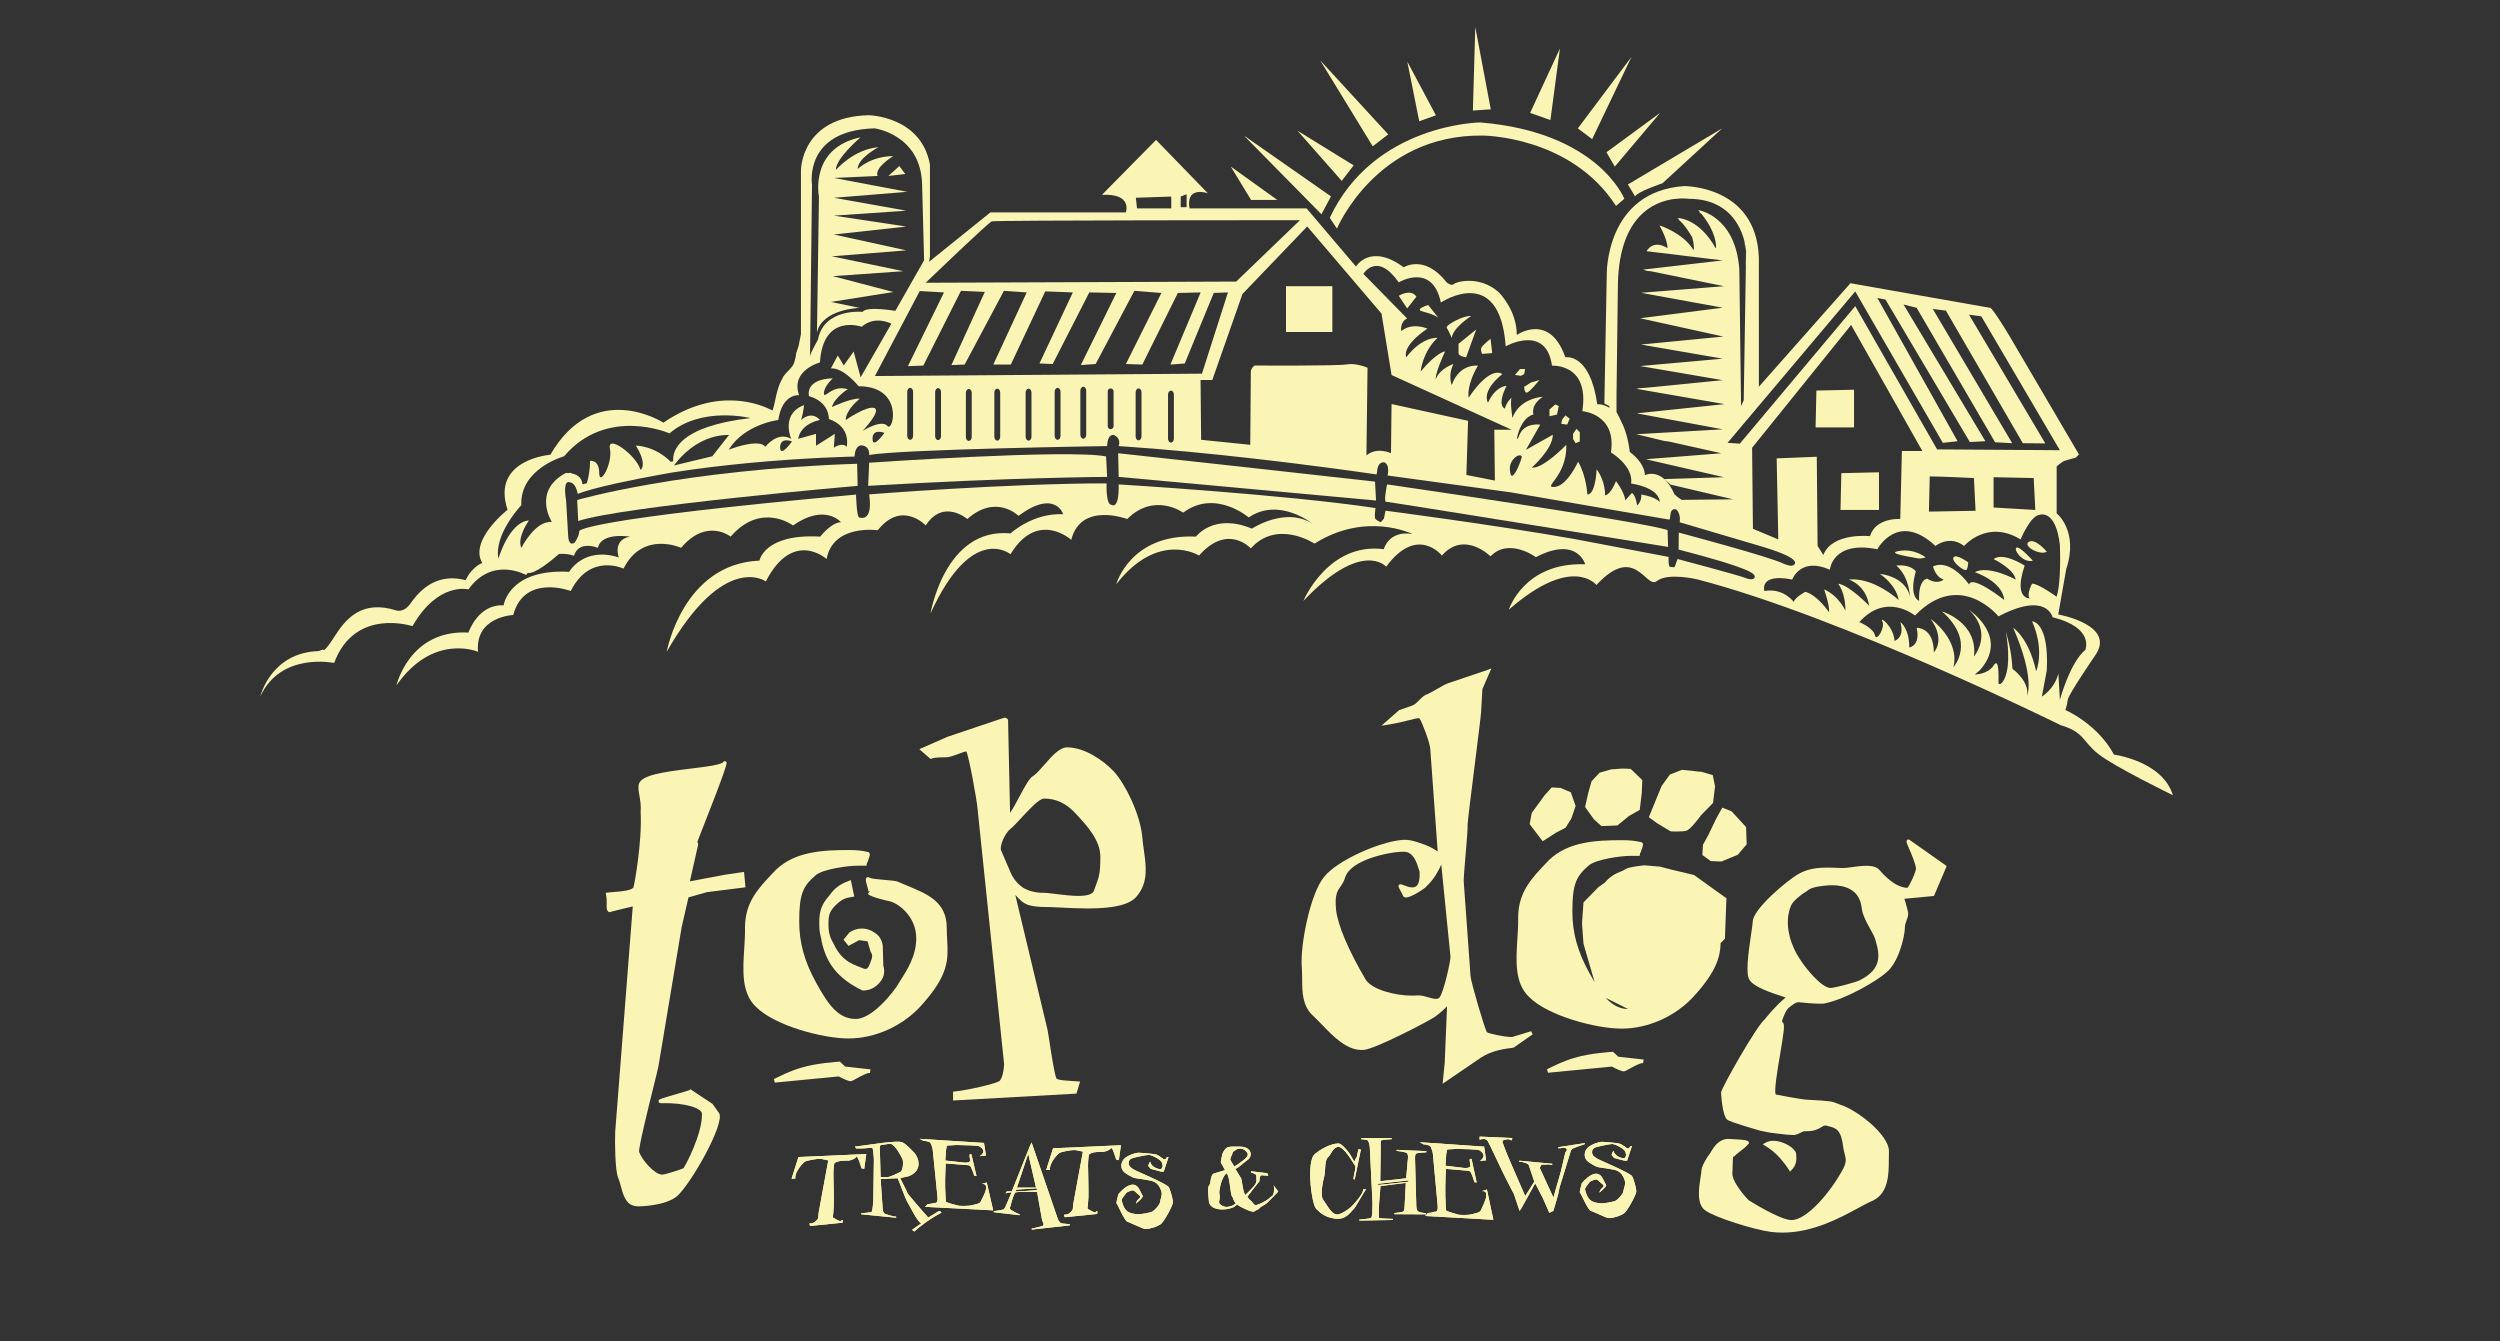 <?xml version="1.0" encoding="iso-8859-1"?>
<!-- Generator: Adobe Illustrator 19.2.1, SVG Export Plug-In . SVG Version: 6.00 Build 0)  -->
<!DOCTYPE svg PUBLIC "-//W3C//DTD SVG 1.1//EN" "http://www.w3.org/Graphics/SVG/1.1/DTD/svg11.dtd">
<svg version="1.1" xmlns="http://www.w3.org/2000/svg" xmlns:xlink="http://www.w3.org/1999/xlink" x="0px" y="0px"
	 viewBox="0 0 754.165 404.547" style="enable-background:new 0 0 754.165 404.547;" xml:space="preserve">
<rect x="0" y="0" width="754.165" height="404.547" fill="#333333" stroke="none"/>
<g id="Logo">
	<g id="Logo_1_">
		<defs>
			<rect id="SVGID_1_" y="0" width="754.165" height="404.547"/>
		</defs>
		<clipPath id="SVGID_2_">
			<use xlink:href="#SVGID_1_"  style="overflow:visible;"/>
		</clipPath>
		<g style="clip-path:url(#SVGID_2_);">
			<g>
				<g>
					<path style="fill:#FBF5B5;" d="M637.716,227.642c-5.047-9.369-14.652-13.45-14.652-13.45s0.481-1.441,0.72-3.124
						c0.241-1.679,8.169-13.209,8.169-13.209c6.725-9.37-11.05-12.491-11.05-12.491l2.403-13.692
						c3.844-11.53-2.883-16.815-2.883-16.815v-14.173c0,0,1.679-1.441,2.4-1.681c0.722-0.24,3.364-0.962,3.364-0.962l0.962-0.959
						l-21.137-36.031c-4.806-7.927-5.527-8.167-5.527-8.167l-42.275-7.446l-27.623,31.227V77.755
						c-0.721-21.858-22.583-21.617-22.583-21.617c-23.779,1.68-23.299,26.662-23.299,26.662l-0.72,38.914l1.512,0.806l-0.006,0.507
						c-1.994-1.271-3.667-1.072-3.667-1.072c-2.165-15.613-9.609-14.171-9.609-14.171c-4.803-13.691-14.652-6.726-14.652-6.726
						c0-7.687-5.524-12.97-5.524-12.97c-5.766-5.045-12.733-3.124-13.452-2.403c-0.721,0.721-2.162-0.48-2.162-0.48
						c-6.727-8.647-12.973-4.565-12.973-4.565c-10.088-7.448-14.411-0.24-14.411-0.24l-14.892-17.534h-35.31
						c-1.201-6.966,5.526-4.563,5.526-4.563l-15.615-16.095l-16.334,16.573c9.369-0.478,7.207,5.286,7.207,5.286h-40.836
						l-18.495,14.892l0.239-1.682V49.651c-2.642-14.652-18.496-14.891-18.496-14.891c-20.418,0.48-20.418,16.573-20.418,16.573
						v49.483l-0.72,3.604l-0.721,2.162c0,0-0.239,2.402-0.962,3.602c-0.719,1.202-2.64,2.642-3.122,3.842
						c-0.48,1.202-1.2,1.442-2.402,7.446c-0.19,0.95-0.418,1.722-0.664,2.376c-3.204-1.725-16.485-7.556-32.903,3.654
						c0,0-20.741-13.365-34.105,9.68c0,0-17.977,1.383-12.906,16.593c0,0-11.667,9.174-7.645,16.019
						c-3.735,1.821-4.978,5.245-4.978,5.245c-9.848-2.643-14.894,4.563-16.814,7.205c-1.922,2.644-4.083,1.922-4.083,1.922
						c-10.568-3.363-15.373,2.643-18.736,7.929c-3.363,5.283-3.363,3.842-3.363,3.842l-1.441,0.481
						c-14.412,0.48-17.536,13.69-17.536,13.69c6.184-13.517,22.277-10.118,22.277-10.118c6.269-16.882,23.637-11.093,23.637-11.093
						c7.718-13.505,16.881-11.093,16.881-11.093c7.236-10.129,17.366-4.344,17.366-4.344c0.167-0.227,0.336-0.412,0.504-0.623
						c2.082,0.383,6.751-3.362,9.439-5.718c2.675-0.246,4.526,0.555,4.526,0.555c1.447-4.825,7.236-2.412,7.236-2.412
						c0.964-4.825,9.648-3.376,9.648-3.376c-5.307,0.964-3.377,6.269-3.377,6.269c-10.612-3.376-14.954,4.342-14.954,4.342
						c-18.329-0.965-19.778,10.128-19.778,10.128c-7.716-0.483-10.611,8.2-10.611,8.2c-17.846-0.964-21.707,15.918-21.707,15.918
						c11.096-15.918,24.601-10.129,24.601-10.129c-0.963-10.611,10.612-11.095,10.612-11.095
						c3.377-12.541,17.366-7.235,17.366-7.235c5.786-11.577,15.917-6.753,15.917-6.753c5.789-11.577,17.365-6.273,17.365-6.273
						c7.717-9.163,14.954-3.375,14.954-3.375c9.166-10.612,18.812-3.376,18.812-3.376c9.648-6.754,14.471-0.965,14.471-0.965
						c-2.894,0-6.271,4.341-6.271,4.341c-16.883-0.965-18.331,7.235-18.331,7.235c-23.154,0.965-27.977,27.496-27.977,27.496
						c17.366-30.39,29.906-21.224,29.906-21.224c8.2-15.917,18.33-6.753,18.33-6.753c1.928-10.612,15.436-8.683,15.436-8.683
						c7.234-9.164,14.47-1.447,14.47-1.447c5.305-8.2,12.542-1.931,12.542-1.931c8.683-7.719,15.435-0.965,15.435-0.965
						c11.095-8.2,13.507-0.481,13.507-0.481c-9.165-0.483-15.917,5.787-15.917,5.787c-19.778-1.929-24.119,24.119-24.119,24.119
						c12.54-27.494,24.119-17.846,24.119-17.846c8.199-13.506,18.327-4.342,18.327-4.342c2.894-11.576,16.883-6.271,16.883-6.271
						c8.201-8.199,16.883-1.929,16.883-1.929c9.648-7.235,19.778,1.448,19.778,1.448c9.166-6.273,19.292,1.928,19.292,1.928
						c-8.2-5.305-18.328,1.449-18.328,1.449c-11.577-4.825-16.882,2.41-16.882,2.41c-19.778-0.965-24.048,14.355-24.048,14.355
						c12.731-16.333,24.98-8.647,24.98-8.647c8.65-9.848,15.615-2.162,15.615-2.162c7.927-8.888,19.217-1.441,19.217-1.441
						c15.612-9.849,29.545-2.883,29.545-2.883c-7.206-1.201-8.647,4.563-8.647,4.563c-16.816-2.162-24.262,15.613-24.262,15.613
						c17.773-18.736,24.981-10.327,24.981-10.327c9.371-12.732,16.814-3.364,16.814-3.364c6.727-7.686,14.654,0.24,14.654,0.24
						c5.526-5.764,13.69,0.241,13.69,0.241c12.491-6.487,14.894,2.16,14.894,2.16c-18.493-0.721-23.061,13.691-23.061,13.691
						c19.217-16.816,26.423-7.446,26.423-7.446c11.772-12.729,14.894,1.442,18.255-1.201c3.365-2.644,12.252-0.481,12.252-0.481
						c43.479,11.29,109.534,43.958,109.534,43.958c7.203,2.162,6.487,4.805,11.29,8.647c4.806,3.844,22.58,12.491,22.58,12.491
						C652.366,229.564,637.716,227.642,637.716,227.642z M559.664,87.909l26.421,45.682l4.445-0.494l-24.201-43.213l2.47,0.493
						l25.434,42.967l4.692-0.247L574.231,91.86l3.952,0.988l23.674,40.571l5.154,0.279L583.06,93.202l3.949,0.494l23.211,40.002
						l6.779,0.064L593.986,94.93l3.705,0.494l23.704,40.389l-37.04-0.248l-24.691-43.212l-34.82,41.485l-3.703-0.247L559.664,87.909
						z M613.986,153.837l-12.595-0.74v-9.137l12.102,0.249L613.986,153.837z M595.961,154.086l-14.076,0.246l0.25-10.618
						c3.209,0,13.333,0.496,13.333,0.496L595.961,154.086z M536.45,162.729l-7.654-3.211l-0.247-24.445l29.878-37.041l21.484,38.028
						h-6.174l-0.493,20.496c0,0-7.406-0.494-9.135,5.185c0,0-11.361-1.234-14.077,5.68l-1.728-2.717l-0.246-26.915l-12.101,0.493
						L536.45,162.729z M487.643,124.319v-5.056l0.425-33.82c0.507-20.297,10.892-24.629,16.998-25.42
						c0.114,0.001,0.179,0.004,0.179,0.004c0.579-0.068,1.142-0.12,1.689-0.158c1.535-0.047,2.513,0.111,2.513,0.111
						c12.067,0,15.729,8.398,16.83,12.969c0.195,1.633,0.321,4.201,0.394,7.344l-0.649,40.46l-0.802,1.762l-0.523-41.18
						c-1.111-16.306-12.41-17.973-12.41-17.973c0.217,0.243,0.406,0.477,0.605,0.714c-0.202-0.014-0.324-0.012-0.324-0.012
						c0.26,0.149,0.507,0.324,0.747,0.512c4.277,5.311,4.413,9.189,4.364,10.196c-0.045,0.028-0.095,0.042-0.149,0.048
						c-5.167-9.22-11.547-9.05-11.547-9.05c0.21,0.119,0.393,0.251,0.585,0.379c-0.186,0.008-0.246,0.076-0.246,0.076
						s1.639,1.033,4.157,5.344c0.506,1.707,0.533,3.186,0.517,3.761c-0.058,0.002-0.121-0.001-0.185-0.004
						c-3.228-5.177-10.2-7.331-10.2-7.331c2.594,4.631,2.409,6.855,2.409,6.855c-4.446-2.78-6.3,0.926-6.3,0.926l22.973,2.779
						l-24.087,2.78l1.032,0.211l-0.643,0.053c0,0,0.835,0.097,2.188,0.262l21.831,4.466c-0.004,0.004-0.006,0.01-0.012,0.015
						l-24.97,1.983l24.66,4.497l-24.899,3.188l0.004,0.001l-0.004,0.001c0,0,0.02,0.004,0.029,0.005l25.056,5.513l-24.847,2.407
						l0.006,0.001l-0.006,0.001l0.053,0.008l24.607,4.253l-24.899,2.224l24.899,4.261l-21.901,2.173l-3.721,0.292l0.287,0.049
						l-0.789,0.078l26.681,4.634l-25.204,2.643l-0.734,0.042c0,0,0.055,0.009,0.134,0.022l-0.692,0.072l25.938,4.818l-26.123,1.483
						l1.571,0.35l6.859,1.663c0.517,0.068,1.004,0.133,1.493,0.199l15.831,3.53l-22.848,1.795l0.006,0.001h-0.007
						c0,0,0.117,0.026,0.283,0.064l23.306,5.365l-17.973,0.558l1.855,1.667l18.898,4.446l-15.55,0.16
						c-1.257-0.795-2.173-1.693-2.173-1.693c-3.604-8.407-8.885-5.764-8.885-5.764c-0.241-4.084-4.568-6.965-4.568-6.965
						c-0.514-4.121-1.462-7.06-2.572-9.167C488.314,125.455,487.643,124.319,487.643,124.319z M526.684,79.532l-0.267-5.957
						c0.283,1.361,0.327,2.258,0.327,2.258L526.684,79.532z M421.954,85.169c0,0,10.16-6.096,12.702,6.096
						c0,0,17.768-11.953,19.558,13.209c0,0,12.194-6.858,13.97,5.844c0,0,11.433-0.763,9.147,13.716c0,0,10.414,0.763,8.635,12.447
						c0,0,6.859,4.065,6.096,9.398c0,0,1.207,0.147,2.718,0.579l0,0c0.283,0.081,0.578,0.175,0.877,0.276
						c0.071,0.025,0.142,0.051,0.212,0.077c0.231,0.081,0.465,0.171,0.698,0.267c0.091,0.038,0.182,0.077,0.273,0.116
						c0.228,0.1,0.452,0.21,0.675,0.324c0.08,0.04,0.159,0.078,0.237,0.12c0.293,0.16,0.578,0.332,0.847,0.52
						c0.022,0.016,0.042,0.035,0.065,0.051c0.237,0.17,0.46,0.354,0.666,0.548c0.072,0.068,0.136,0.142,0.204,0.212
						c0.147,0.154,0.285,0.315,0.409,0.484c0.065,0.087,0.124,0.176,0.181,0.267c0.111,0.178,0.204,0.365,0.285,0.559
						c0.036,0.09,0.081,0.175,0.111,0.267c0.094,0.292,0.163,0.595,0.182,0.922c0,0-1.017-1.525-5.591-2.286
						c0,0,0.256,2.032-1.269,3.302c0,0-0.256-2.795-1.524-3.81l-2.032,2.287c0,0,0-2.033-2.796-5.844c0,0-1.525,4.065-3.302,4.319
						c0,0,0.256-4.065-2.54-7.875c0,0-0.256,7.621-2.795,7.621c0,0-0.254-5.589-2.793-9.907c0,0-3.303,7.365-7.114,7.621
						c-3.809,0.253,3.81-3.049,3.556-12.702c0,0-7.112,7.367-10.415,6.858c0,0,6.352-5.589,6.352-9.907l-8.128,4.572l4.318-7.619
						c0,0-4.826-0.762-6.349,3.302c-1.524,4.063-0.256-5.334,4.318-6.351c0,0-1.017-2.793,2.793-5.334c0,0-6.859,0.254-9.143,6.351
						c0,0-0.763-4.828-0.256-6.096c0,0-1.524,1.269-2.032,3.3c0,0-2.54-0.76,0.507-6.858c0,0-3.3,0-5.589,5.082
						c0,0-2.283-3.303,4.321-8.637c0,0-3.303-3.049-10.163,7.112c0,0-0.762-3.558,2.796-9.653c0,0-5.589-0.763-7.877,5.842
						c0,0-1.269-2.795,0.51-6.351c0,0-4.065,1.27-5.335,4.572c0,0-0.51-1.016,2.795-8.383c0,0-2.542,0.253-7.367,6.096
						c0,0,0.507-5.844,5.079-10.161c0,0-4.572-0.509-9.398,5.844c0,0-1.779-3.049,6.349-8.638c0,0-4.569-2.032-7.874,0.763
						c0,0-0.509-2.795,1.777-3.81l-13.209-13.463C411.284,82.629,415.35,75.77,421.954,85.169z M459.042,138.004
						c-0.253,1.017-1.272,3.558-1.779,4.319c-0.507,0.763-1.524,2.54-1.777-0.509c-0.254-3.046,2.284-4.318,2.284-4.318
						S459.294,136.99,459.042,138.004z M394.346,68.313l22.406,26.282l3.032,18.532l36.221,16.509h-5.221l0.169,15.332l-8.592-1.686
						l0.504-16.34l-23.081-5.055l-0.166,14.826c0,0-4.212-2.022-7.413,0.673l0.335-26.449c0,0-3.367-1.516-6.234-1.012
						c-2.862,0.506-27.796,0.337-27.796,0.337s-1.179,0.675-1.179,2.022c0,1.348-0.169,21.902-0.169,21.902l-14.826-1.516
						l-0.168-18.028h3.537l9.098-25.942L394.346,68.313z M263.931,113.438l13.533-25.646l7.307,0.423l-10.879,22.234l4.639-0.159
						l11.358-22.555l7.199,0.319L287.01,110.13l3.997-0.159l11.839-22.236l6.878,0.48l-10.078,21.756h5.279l10.398-22.077
						l8.319,0.321l-10.078,21.434l4,0.162l11.037-21.596l8.159,0.159l-10.717,21.756l4.477-0.319l11.678-22.075l8.159,0.639
						l-10.717,21.437l4.958,0.16l10.717-21.597l6.88-0.159l-9.119,21.756l4.319-0.322l8.761-21.285l4.273-0.152l-7.836,24.512
						L263.931,113.438z M354.124,119.023v13.308c0,0.653-0.397,1.181-0.884,1.181c-0.488,0-0.886-0.528-0.886-1.181v-13.308
						c0-0.652,0.397-1.179,0.886-1.179C353.727,117.844,354.124,118.371,354.124,119.023z M344.354,118.35v13.308
						c0,0.652-0.398,1.181-0.885,1.181c-0.488,0-0.885-0.529-0.885-1.181V118.35c0-0.652,0.397-1.181,0.885-1.181
						C343.956,117.169,344.354,117.698,344.354,118.35z M335.929,118.095v10.447c0,0.51-0.395,0.926-0.884,0.926
						c-0.488,0-0.885-0.416-0.885-0.926v-10.447c0-0.512,0.397-0.926,0.885-0.926C335.534,117.169,335.929,117.584,335.929,118.095z
						 M327.675,117.844v13.308c0,0.653-0.395,1.179-0.885,1.179c-0.488,0-0.885-0.526-0.885-1.179v-13.308
						c0-0.652,0.397-1.179,0.885-1.179C327.28,116.665,327.675,117.192,327.675,117.844z M319.924,118.182v13.309
						c0,0.65-0.394,1.179-0.883,1.179c-0.49,0-0.885-0.529-0.885-1.179v-13.309c0-0.653,0.395-1.18,0.885-1.18
						C319.529,117.001,319.924,117.529,319.924,118.182z M311.164,118.433v13.31c0,0.65-0.397,1.179-0.885,1.179
						c-0.488,0-0.883-0.529-0.883-1.179v-13.31c0-0.652,0.395-1.178,0.883-1.178C310.768,117.256,311.164,117.782,311.164,118.433z
						 M301.73,118.433v13.31c0,0.65-0.397,1.179-0.884,1.179c-0.488,0-0.886-0.529-0.886-1.179v-13.31
						c0-0.652,0.398-1.178,0.886-1.178C301.333,117.256,301.73,117.782,301.73,118.433z M293.137,118.517v13.31
						c0,0.652-0.394,1.179-0.883,1.179c-0.49,0-0.885-0.528-0.885-1.179v-13.31c0-0.652,0.395-1.179,0.885-1.179
						C292.743,117.338,293.137,117.865,293.137,118.517z M283.873,118.264v13.31c0,0.652-0.397,1.179-0.887,1.179
						c-0.487,0-0.884-0.527-0.884-1.179v-13.31c0-0.65,0.397-1.179,0.884-1.179C283.477,117.085,283.873,117.614,283.873,118.264z
						 M275.45,118.182v13.309c0,0.65-0.397,1.179-0.885,1.179c-0.488,0-0.885-0.529-0.885-1.179v-13.309
						c0-0.653,0.397-1.18,0.885-1.18C275.053,117.001,275.45,117.529,275.45,118.182z M357.962,58.584v3.919h-1.782v-3.205
						L357.962,58.584z M353.332,59.298v3.562h-10.33l-0.355-3.206L353.332,59.298z M299.192,66.777
						c1.068-0.357,92.963-0.357,92.963-0.357l-19.233,18.522l-93.676,0.357C279.246,85.299,298.124,67.134,299.192,66.777z
						 M263.807,38.718c0,0,14.064,1.796,14.365,17.058l0.598,22.742l-8.676,15.262c0,0-8.68-1.496-9.875,0.299
						c0,0-11.672-1.196-13.467,8.379c0,0-2.394,4.189-2.394,5.086c0,0.897,0.599-51.769,0.599-51.769S242.261,39.318,263.807,38.718
						z M241.066,119.216c-2.694-7.481,6.283-9.877,6.283-9.877c0.898-14.96,12.569-10.771,12.569-10.771
						c4.189-3.594,8.977-0.899,8.977-0.899l-9.276,16.159l-2.095-7.781l-2.992,4.189l-1.795-2.993l-2.095,3.893
						c3.89-0.301,8.38,5.385,8.38,5.385c13.764,0,10.473,14.063,8.676,11.969c-1.795-2.095-7.479,1.497-7.479,1.497
						s5.685-5.985,3.589-6.883c-2.095-0.899-8.679,3.591-8.679,3.591c0-2.598,2.955-5.357,4.211-6.413
						c-2.553-0.27-8.401,2.523-8.401,2.523c0.899-2.994,4.789-5.387,4.789-5.387c-4.789-1.497-7.182,3.292-7.182,1.198
						c0-2.095,2.693-4.49,2.693-4.49c-8.677,0.299-7.181,5.387-7.181,5.387c6.283,1.795,5.984,6.881,5.984,6.881
						c6.884,2.394,5.386,8.38,5.386,8.38c-1.494-1.496-3.888,0.299-3.888,0.299l0.299-4.189l-5.685,3.591v-3.591l-5.388,1.496
						c0.899-4.789,6.583-5.685,6.583-5.685c-2.691-2.993-5.685,0-5.685,0c0.597-1.795,0.898-4.49,0.898-4.49
						c-7.182,2.695-3.89,10.174-3.89,10.174c-4.189-2.394-7.782,2.394-7.782,2.394c-1.54-1.981-6.798-0.562-9.473,0.327
						c-0.011,0.004-0.023,0.007-0.034,0.012c-0.132,0.043-0.251,0.084-0.37,0.126c-0.096,0.032-0.186,0.064-0.272,0.094
						c-0.056,0.019-0.105,0.038-0.156,0.055c-0.47,0.169-0.761,0.283-0.764,0.285c0.272-0.442,0.565-0.855,0.868-1.256
						c0.084-0.111,0.17-0.217,0.256-0.324c0.237-0.296,0.482-0.582,0.734-0.857c0.087-0.094,0.173-0.192,0.262-0.283
						c0.335-0.348,0.678-0.683,1.032-0.994c0.009-0.007,0.017-0.014,0.026-0.022c0.346-0.303,0.702-0.585,1.06-0.855
						c0.105-0.078,0.211-0.155,0.316-0.231c0.28-0.201,0.561-0.394,0.845-0.578c0.101-0.065,0.202-0.133,0.303-0.196
						c0.37-0.23,0.742-0.449,1.113-0.652c0.046-0.025,0.092-0.046,0.139-0.071c0.327-0.175,0.654-0.338,0.977-0.493
						c0.12-0.056,0.239-0.111,0.358-0.165c0.258-0.119,0.514-0.23,0.766-0.334c0.113-0.048,0.226-0.097,0.337-0.14
						c0.334-0.133,0.663-0.259,0.98-0.37c0.1-0.035,0.193-0.065,0.29-0.098c0.226-0.076,0.449-0.15,0.663-0.217
						c0.134-0.041,0.264-0.08,0.392-0.119c0.168-0.049,0.329-0.094,0.487-0.137c0.125-0.035,0.253-0.071,0.371-0.101
						c0.161-0.04,0.309-0.076,0.457-0.111c0.065-0.016,0.138-0.035,0.201-0.049l0,0c1.062-0.244,1.725-0.324,1.725-0.324
						C235.979,118.618,241.066,119.216,241.066,119.216z M266.801,130.586c0,0-3.591,5.089-3.591,1.796
						C263.21,129.09,266.801,130.586,266.801,130.586z M238.931,133.167c0,0-3.591,5.086-3.591,1.795
						C235.339,131.671,238.931,133.167,238.931,133.167z M204.625,138.772c2.276-2.647,7.554-7.581,15.318-7.581l-3.609,4.592
						h-0.001l-1.461,1.86l-11.522,2.766C203.35,140.409,203.793,139.737,204.625,138.772z M157.26,152.392
						c-0.462-11.062,12.905-14.749,12.905-14.749c12.906-15.21,31.803-6.913,31.803-6.913c9.679-8.297,24.426-4.61,24.426-4.61
						c-21.94,2.559-23.57,10.046-23.307,13.032l-0.72,0.183c-4.884-4.919-10.541-4.919-10.541-4.919
						c2.983,4.844,2.048,6.674,1.579,7.197l-0.234,0.059c-1.059-4.157-10.093-10.903-9.18-6.336
						c0.922,4.608-3.227,11.524-3.227,7.374c0-4.147-2.764-3.686-2.764-3.686c0,2.545-0.465,5.205-0.985,6.758l-1.287,0.327
						c-0.009-0.062-0.022-0.106-0.03-0.173c-0.257-2.059-1.808-2.824-3.129-3.097l-0.611-0.23l-0.288,0.104
						c-0.611-0.045-1.044-0.003-1.044-0.003c-10.14,5.533-4.147,14.749-4.147,14.749c-5.07-0.459-9.218,7.835-9.218,7.835
						c-1.382-3.225,2.305-8.294,2.305-8.294c-5.991,0.461-9.218,11.522-9.218,11.522C148.964,161.149,157.26,152.392,157.26,152.392
						z M157.287,170.312c0.019,0.016,0.044,0.026,0.063,0.042c-0.017,0.043-0.038,0.095-0.047,0.121
						C157.301,170.414,157.292,170.368,157.287,170.312z M526.496,174.338c-1.902-0.793-20.437-5.705-20.437-5.705
						s-0.634,1.743-0.795,2.218c-0.159,0.477-0.793,0.159-1.428,0.159c-0.631,0-0.472-3.01-0.472-3.01L475,162.613
						c-25.194-4.436-57.04-8.557-57.04-8.557l-0.475,2.377l-0.951,1.108c0,0-1.11-0.474-1.587-0.949c-0.472-0.475,0-3.328,0-3.328
						c-27.409-4.121-77.48-7.13-77.48-7.13c0.159,7.763-2.059,6.179-2.059,6.179c-1.9,0.158-1.584-6.497-1.584-6.497
						c-30.105,0-71.618,3.326-71.618,3.326c1.108,8.082-2.22,7.131-3.013,6.972c-0.791-0.158-0.957-6.914-0.957-6.914
						c-82.634,7.442-83.495,10.884-83.494,11.028c0,0.001-0.001,0.001-0.001,0.001c0.001,0.003,0.001,0.004,0.001,0.004
						c0,0.191-0.022,0.386-0.059,0.582c-0.011,0.059-0.03,0.117-0.043,0.176c-0.032,0.139-0.066,0.277-0.11,0.413
						c-0.02,0.064-0.045,0.124-0.068,0.186c-0.047,0.132-0.096,0.262-0.15,0.387c-0.025,0.058-0.052,0.114-0.078,0.171
						c-0.058,0.124-0.116,0.247-0.177,0.363c-0.025,0.049-0.05,0.095-0.075,0.142c-0.063,0.117-0.126,0.227-0.186,0.328
						c-0.02,0.035-0.041,0.071-0.061,0.103c-0.063,0.103-0.122,0.198-0.175,0.277c-0.012,0.019-0.026,0.042-0.038,0.059
						c-0.124,0.185-0.208,0.299-0.208,0.299c-0.178,0.129-0.335,0.204-0.482,0.251l0.129-0.077c-1.397,0.61-1.546-1.919-1.546-1.919
						l-0.634-10.933c-1.11-6.813,1.108-5.546,1.108-5.546c1.313,0.11,1.937,1.715,2.203,2.708c0.119,0.445,0.173,0.779,0.173,0.779
						c5.24-2.05,17.845-4.51,24.521-5.731c0.29-0.054,0.569-0.104,0.837-0.152c0.533-0.097,1.017-0.183,1.443-0.259
						c1.279-0.227,2.037-0.355,2.037-0.355c1.849-0.29,3.698-0.562,5.54-0.818c0.12-0.017,0.24-0.032,0.36-0.049
						c1.747-0.241,3.486-0.468,5.211-0.681c0.128-0.016,0.256-0.03,0.384-0.046c1.75-0.214,3.484-0.415,5.195-0.6
						c0.065-0.007,0.131-0.014,0.196-0.022c1.783-0.194,3.542-0.373,5.264-0.539l0,0c18.213-1.75,32.516-2,32.516-2
						c0.315-4.12,2.534-3.328,2.534-3.328c2.217,0.477,1.902,2.854,1.902,2.854c9.19-1.744,71.776-2.693,71.776-2.693
						c0.159-3.962,2.06-3.328,2.06-3.328c2.378,1.11,1.426,3.328,1.426,3.328c13.605,0.89,27.949,2.316,40.56,3.75
						c3.153,0.36,6.198,0.718,9.096,1.071c0.965,0.117,1.915,0.234,2.847,0.347c14.914,1.842,25.292,3.389,25.292,3.389l0.16-0.793
						c0.04-0.832,0.198-1.426,0.413-1.848c0.215-0.423,0.488-0.676,0.756-0.825c0.535-0.296,1.049-0.178,1.049-0.178
						c0.653,0.298,0.951,0.928,1.066,1.601c0.194,1.121-0.116,2.36-0.116,2.36l37.079,5.072c1.724,0.296,3.763,0.647,6.013,1.036
						c1.127,0.194,2.305,0.396,3.523,0.605c0.607,0.105,1.225,0.212,1.854,0.321c1.88,0.324,3.834,0.659,5.818,1.001
						c1.982,0.341,3.995,0.688,5.991,1.032c1.331,0.228,2.654,0.457,3.958,0.682c1.955,0.335,3.865,0.663,5.686,0.978
						c1.211,0.208,2.384,0.409,3.503,0.601c3.917,0.675,7.18,1.236,9.219,1.588c0.581,0.1,1.064,0.182,1.434,0.246
						c0.555,0.097,0.854,0.147,0.854,0.147l0.24-0.247c0,0,0.049-0.221,0.074-0.704c0.16-3.011,1.903-2.059,1.903-2.059
						c1.428,1.426,0.951,3.802,0.951,3.802l25.195,7.448c13.151,3.961,9.03,5.546,9.03,5.546c-0.631,0.475-2.852-0.475-2.852-0.475
						c-3.959-2.059-31.633-9.393-31.633-9.393l-0.055,5.114c22.025,5.703,22.814,7.29,22.971,8.08
						C529.504,174.654,528.397,175.129,526.496,174.338z M550.279,177.791c0,0,1.73,4.939,1.484,6.914c0,0-3.459-5.185-7.161-6.174
						c0,0-3.114,1.656-3.494,3.06c0.025,0.055,0.039,0.088,0.051,0.114c-0.028-0.061-0.051-0.114-0.051-0.114
						s-3.02-4.306-8.856-3.306c0,0-1.728-5.433,8.398-3.458c0,0,2.47-6.913,11.359-2.962c0,0,0.74-8.891,14.32-6.175
						c0,0,6.176-11.605,17.532-0.987c0,0,4.199-3.456,8.643,0c0,0,6.916-8.148,17.038-1.975c0,0,2.965-7.162,5.682-7.409
						c0,0,4.939-1.975,6.172,9.137c0,0,0.496,11.112-0.987,15.557c0,0-5.435-3.951-7.407-3.951c0,0-1.73,3.209-0.74,4.445
						c0,0-4.939,0.246-1.484-9.877c0,0-6.42-4.199-9.385-1.977c0,0,6.177,2.964,6.67,6.173c0,0-8.15-4.443-12.348-2.221
						c0,0,8.395,2.717,8.888,8.395c0,0-9.628-7.656-10.616-4.692c0,0-5.433-7.903-10.865-5.433c0,0,0.74,3.211,3.209,3.951
						c0,0-1.727,1.73-4.938-0.246c0,0-2.714,0-2.47,6.666c0,0-3.209-0.985-0.987-8.888c0,0-1.483-2.224-5.929-1.728
						c0,0,3.662,2.451,4.186,9.527c-0.107-0.762-1.121-5.916-9.121-7.059c0,0,4.935,3.211,5.677,7.903c0,0-7.407-6.914-15.063-6.175
						c0,0,5.186,1.483,6.173,7.903c0,0-5.926-6.173-9.383-6.667c0,0,2.221,2.469,2.221,8.148
						C556.699,184.211,554.722,179.768,550.279,177.791z M621.395,211.127c0,0-0.264-4.199-0.451-7.961
						c-1.124,4.643-4.981,6.972-4.981,6.972l1.48-7.903c0.74-14.816-4.442-14.814-4.442-14.814
						c3.949,8.89,1.233,15.063,1.233,15.063c-2.222-10.124-6.911-13.087-6.911-13.087c6.664,15.308,4.198,20.495,4.198,20.495
						c0.741-4.445-4.445-8.147-4.445-8.147c-0.247-5.927-1.975-11.113-1.975-11.113c0.773,4.406,0.842,7.722,0.576,10.148
						c-0.585,5.322-2.8,6.349-2.8,5.162c0-1.728,0.247-7.901-1.484-5.185c-1.728,2.717-5.677,2.717-5.677,2.717l1.483-1.237
						c9.135-10.124-3.211-18.272-3.211-18.272c7.406,7.16,1.483,14.076,1.483,14.076c1.233-10.372-9.631-13.582-9.631-13.582
						c10.374,9.137,3.456,16.791,3.456,16.791c1.975-8.397-6.913-14.569-6.913-14.569c4.689,6.42,0.987,10.125,0.987,10.125
						c0-7.656-5.185-7.409-5.185-7.409c1.236,5.432-2.224,5.926-2.224,5.926c0-5.926-2.715-7.654-2.715-7.654
						c1.48,4.69-1.73,5.679-1.73,5.679c-0.247-4.445-4.692-7.654-3.702-5.926c0.988,1.728-1.73,6.42-2.224,4.198
						c-0.496-2.222-4.692-3.951-4.692-3.951c8.151-9.137,16.792-1.975,16.792-1.975c13.583-14.076,25.186,0.246,25.186,0.246
						c14.567-7.654,16.297,0.247,16.297,0.247c12.843,3.209,9.878,9.878,9.878,9.878
						C624.357,200.015,621.395,211.127,621.395,211.127z"/>
					<path style="fill:#FBF5B5;" d="M418.437,146.133c0,0-1.108,5.229-0.315,5.229c0.792,0,85.085,13.626,85.085,13.626
						l-0.157-5.072C495.918,157.383,418.437,146.133,418.437,146.133z"/>
					<path style="fill:#FBF5B5;" d="M337.312,136.734l0.158,7.128l77.639,7.131l-0.316-5.703
						C402.435,143.863,337.312,136.734,337.312,136.734z"/>
					<path style="fill:#FBF5B5;" d="M262.208,139.585l-0.317,6.972c42.462-2.536,72.093-2.695,72.093-2.695l-0.316-6.179
						C322.101,135.466,262.208,139.585,262.208,139.585z"/>
					<path style="fill:#FBF5B5;" d="M174.111,150.835l0.317,6.339c13.151-4.438,84.294-10.616,84.294-10.616l-0.158-6.656
						C205.641,141.646,174.111,150.835,174.111,150.835z"/>
					<path style="fill:#FBF5B5;" d="M617.443,166.432c0,0-3.457-4.199-5.432-2.964C610.037,164.704,615.47,167.669,617.443,166.432z
						"/>
					<path style="fill:#FBF5B5;" d="M613.246,169.15c0,0-3.949-4.446-4.938-3.952C607.322,165.691,610.037,169.891,613.246,169.15z"
						/>
					<path style="fill:#FBF5B5;" d="M593.246,171.865c0.493-0.741,0.493-2.222,0.493-2.222s-3.705-2.717-4.445-1.482
						C588.553,169.396,592.752,172.605,593.246,171.865z"/>
					<path style="fill:#FBF5B5;" d="M578.429,168.407c0.99,0.247,2.469-0.247,2.469-0.247s-3.209-2.715-7.901-1.975
						C568.306,166.926,577.441,168.16,578.429,168.407z"/>
					<polygon style="fill:#FBF5B5;" points="555.218,153.839 566.823,153.839 566.823,142.48 555.465,142.728 					"/>
					<polygon style="fill:#FBF5B5;" points="559.305,117.568 547.947,117.816 547.7,128.927 559.305,128.927 					"/>
					<rect x="387.943" y="86.34" style="fill:#FBF5B5;" width="13.985" height="13.813"/>
					<path style="fill:#FBF5B5;" d="M427.289,89.487c-1.779-2.54-5.335-0.253-5.335-0.253l2.539,3.809L427.289,89.487z"/>
					<path style="fill:#FBF5B5;" d="M433.894,95.838l-3.05-3.809c0,0-2.03,0.507-2.54,1.269
						C427.796,94.061,431.352,94.061,433.894,95.838z"/>
					<path style="fill:#FBF5B5;" d="M437.956,101.936c0.256-3.05,5.842-6.605,5.842-6.605c-2.283-0.254-7.872,2.795-7.364,3.555
						C436.942,99.648,437.956,101.936,437.956,101.936z"/>
					<path style="fill:#FBF5B5;" d="M439.989,106.506c0,1.017,2.286,1.272,2.286,1.272l3.048-8.384l-5.334,4.319V106.506z"/>
					<path style="fill:#FBF5B5;" d="M450.15,106.506l-0.507-4.318c0,0-2.54,2.032-2.796,2.793c-0.251,0.763,0.256,1.779,0.256,1.779
						L450.15,106.506z"/>
					<polygon style="fill:#FBF5B5;" points="459.803,112.857 460.059,111.334 458.532,111.334 457.007,113.111 458.787,113.366 
											"/>
					<path style="fill:#FBF5B5;" d="M460.566,118.446c0.761,0,3.81-3.81,3.81-3.81l-2.542,0.762l-2.032,1.27
						C459.803,116.668,459.803,118.446,460.566,118.446z"/>
					<polygon style="fill:#FBF5B5;" points="470.219,122.511 469.2,122.002 467.423,123.525 467.423,125.559 469.709,125.05 					
						"/>
					<polygon style="fill:#FBF5B5;" points="476.568,133.18 476.568,130.386 475.554,129.369 474.535,130.894 474.535,132.417 
						475.299,133.687 					"/>
					<polygon style="fill:#FBF5B5;" points="473.519,126.32 472.25,125.304 471.233,126.576 470.982,127.845 472.757,128.099 					
						"/>
					<path style="fill:#FBF5B5;" d="M259.319,92.883l-8.679-1.796l18.853-2.993l-18.253-4.787l21.247-1.496l-21.547-4.49
						l22.444-1.795l-21.843-4.789l21.843-2.393l-21.843-3.292l21.843-1.497l-21.843-3.89l22.142-1.795l-22.142-4.19l13.165-0.598
						c-0.897-2.693,4.788-5.984,4.788-5.984c-6.882,0-10.772,3.89-10.772,3.89c0-3.292,6.282-6.585,6.282-6.585
						c-7.479,0.6-12.867,6.884-12.867,6.884c0-3.591,7.483-9.875,7.483-9.875c-15.562,3.29-12.569,17.954-12.569,17.954
						l-0.599,40.996C247.948,93.18,259.319,92.883,259.319,92.883z"/>
					<polygon style="fill:#FBF5B5;" points="273.085,52.483 271.29,50.092 267.998,53.083 					"/>
					<path style="fill:#FBF5B5;" d="M446.479,36.938c0,0-32.018,0.358-45.33,28.779l2.162,3.24c0,0,11.871-28.42,43.889-28.062
						c0,0,26.62,0,40.291,21.226l2.516-2.159C490.007,59.961,482.095,39.815,446.479,36.938z"/>
					<path style="fill:#FBF5B5;" d="M493.243,59.243c0.721-1.438,8.275-3.958,8.275-3.958l17.987-16.55l-28.419,16.909
						L493.243,59.243z"/>
					<polygon style="fill:#FBF5B5;" points="487.13,50.248 500.799,34.058 484.611,45.93 					"/>
					<polygon style="fill:#FBF5B5;" points="492.165,17.152 475.978,38.734 480.293,41.974 					"/>
					<polygon style="fill:#FBF5B5;" points="470.581,14.633 461.589,34.06 467.706,36.218 					"/>
					<polygon style="fill:#FBF5B5;" points="445.041,8.158 444.32,33.34 449.716,32.982 					"/>
					<polygon style="fill:#FBF5B5;" points="433.167,34.779 432.784,34.062 424.535,18.589 428.131,36.577 					"/>
					<polygon style="fill:#FBF5B5;" points="418.778,40.535 398.272,18.231 414.103,44.133 					"/>
					<polygon style="fill:#FBF5B5;" points="408.347,49.888 391.439,39.457 404.747,54.566 					"/>
					<polygon style="fill:#FBF5B5;" points="401.509,59.242 375.247,40.894 398.633,64.639 					"/>
					<polygon style="fill:#FBF5B5;" points="385.322,60.323 371.291,50.248 377.406,60.323 					"/>
				</g>
				<g>
					<path style="fill:#FBF5B5;" d="M214.92,332.99l-6.278-4.147l-0.28-0.289l-0.316,0.286c-0.256,0.13-2.107,0.663-3.593,1.092
						c-5.862,1.692-5.857,1.728-5.769,2.35c0.017,0.12,0.119,0.512,0.714,0.512l0.172-0.006c7.419-0.153,12.066,1.548,12.192,3.16
						c0.159,5.98-4.852,15.462-5.574,16.473c-1.399,0.545-5.472,1.915-6.461,1.915c-2.25,0-6.125-4.464-6.925-6.848
						c-0.223-1.181,2.72-13.087,4.302-19.484c0.762-3.082,1.364-5.517,1.516-6.309l6.994-41.901l2.076-9.086l5.566-1.579
						l11.629-1.456l-0.431-4.656l-5.734,0.852l-10.604,1.998l2.48-11.008c0-0.442-0.078-0.704-0.232-0.907
						c9.228-23.371,8.97-23.753,8.762-24.058l-0.176-0.249h-0.572l-0.165,0.225c-0.64,0.867-5.542,1.465-9.866,1.994
						c-8.479,1.035-14.557,1.961-15.547,4.454c-0.385,0.983-0.177,2.172,0.086,3.678c0.251,1.441,0.537,3.075,0.374,5.029
						c0.478,8.923-1.893,21.945-2.19,22.731c-0.767,0.916-3.715,1.157-5.868,1.332c-0.675,0.055-1.322,0.107-1.892,0.175
						l-0.584,0.068l0.104,0.579c0.229,1.273,0.202,2.295,0.182,3.042c-0.025,0.936-0.045,1.676,0.543,2.088l0.208,0.146l3.88-0.987
						l3.24-0.754l-5.29,67.857c-0.152,3.149-0.033,11.941,0.871,13.946c0.359,0.893,0.624,1.86,0.88,2.795
						c0.792,2.888,1.61,5.877,5.264,5.877c0.079,0,7.965-0.035,11.634-3.069c4.35-3.9,14.623-22.171,12.671-25.082L214.92,332.99z"
						/>
					<path style="fill:#FBF5B5;" d="M285.599,279.852c0-7.747-5.751-10.122-11.84-12.638c-0.934-0.386-1.876-0.776-2.773-1.173
						c-0.571-0.301-1.972-0.429-4.21-0.614c-1.594-0.133-4.002-0.332-4.456-0.662c-0.161-0.107-0.316-0.159-0.471-0.159
						l-0.351,0.038l-0.166,0.218c-0.29,0.384-0.146,0.951,0.238,2.311c0.169,0.6,0.452,1.604,0.404,1.858
						c0.016-0.09,0.142-0.26,0.43-0.247l-0.607,0.91c1.044,0.961,5.686,2.007,6.48,2.156c2.744,0.605,8.124,4.63,8.124,11.192
						c0,5.303-2.668,9.465-5.022,13.136c-0.389,0.607-0.768,1.196-1.1,1.74c-3.129,4.368-8.189,9.468-12.15,9.468
						c-5.469,0-8.53-4.77-11.964-11.005c-3.506-6.365-5.068-12.044-5.068-18.414c0-8.404,1.149-10.66,5.075-14.031
						c2.385-1.805,9.562-2.789,12.58-2.789h2.641l0.193-1.072c0.095,0.036,0.15,0.123,0.158,0.16
						c-0.041-0.199,0.204-0.893,0.336-1.266c0.276-0.78,0.458-1.296,0.185-1.682l-0.227-0.221l-0.204-0.048
						c-1.77-0.416-3.484-0.594-5.729-0.594c-7.994,0-16.279,0.459-22.028,5.961l-0.332,0.345c-5.029,5.247-9.002,9.39-9.002,17.132
						c0.039,2.023-0.102,4.219-0.238,6.345c-0.42,6.547-0.854,13.317,3.51,17.487c5.788,5.845,20.409,9.575,27.932,9.575
						c8.117,0,16.563-3.845,22.04-10.028c8.31-9.206,8.059-13.849,7.741-19.726C285.664,282.352,285.599,281.15,285.599,279.852z"/>
					<path style="fill:#FBF5B5;" d="M254.945,321.743l-1.593-1.483l-0.238,0.014c-0.282,0.017-6.961,0.449-11.148,1.751
						c-3.45,0.873-8.321,3.407-8.527,3.516l0.31,1.04l19.279-1.86c1.1,0.616,2.892,1.436,3.542,1.436
						c0.354,0,0.826-0.253,1.955-0.877c1.152-0.636,2.889-1.595,3.739-1.607l0.161,0.019l0.175-1.092
						c-0.082-0.017-0.17-0.027-0.262-0.032L254.945,321.743z"/>
					<path style="fill:#FBF5B5;" d="M252.44,272.727c1.46-1.366,2.596-1.893,4.675-2.173l0.589-0.078l-1.033-4.979l-0.607,0.231
						c-2.797,1.069-4.274,2.179-5.818,4.352c-2.314,2.602-3.095,4.63-3.095,8.034c0,1.764,0,2.828,0.472,4.578
						c1.261,7.624,4.981,12.421,12.439,16.045l0.242,0.056c1.736,0,3.142-0.553,4.428-1.741c1.854-1.734,2.381-3.558,1.729-5.778
						l-0.167-6.013c-0.343-1.936-1.068-3.058-2.571-3.987c-2.35-1.566-5.103-1.566-7.46,0l-1.8,2.198l1.498,1.864l3.201-1.722
						l2.574,0.357l0.839,2.982l0.076,0.162c0.749,1.095,0.44,1.88-0.071,3.179c-0.101,0.257-0.207,0.525-0.298,0.78
						c-0.51,1.221-0.976,1.225-1.177,1.225h-0.002c-0.378,0-0.863-0.21-1.378-0.431c-0.307-0.133-0.625-0.269-0.939-0.376
						c-3.621-1.35-5.605-3.196-7.345-6.86c-1.452-2.433-1.633-4.312-1.475-7.343C250.105,275.488,250.752,274.293,252.44,272.727z"
						/>
					<path style="fill:#FBF5B5;" d="M344.565,252.311c-0.642-6.706-5.02-15.7-8.557-19.588c-3.188-3.352-8.791-7.267-14.089-7.267
						c-2.292,0-4.574,2.61-6.781,5.134c-1.254,1.434-2.438,2.789-3.41,3.465c-1.066,0.493-2.281,2.662-4.156,6.176
						c-0.983,1.842-1.991,3.732-2.873,4.991l-0.591-27.464v-0.666l-0.169-0.163c-0.184-0.179-0.462-0.448-0.85-0.448l-1.701,0.545
						c-6.05,2.045-15.193,5.136-15.571,5.245l-8.487,3.733l3.391,2.954l0.307-0.114c0.686-0.251,0.93-0.251,1.212-0.251l0.16-0.023
						c0.186-0.056,1.14-0.117,2.754-0.119c1.004,0.066,2.495-0.472,3.914-1c0.961-0.358,1.954-0.728,2.421-0.769
						c0.72,1.039,3.266,14.947,3.422,17.486l7.999,76.919c-0.151,2.351-0.584,4.004-1.283,4.907
						c-0.745,0.883-10.109,2.942-13.622,3.273l-0.501,0.046v2.673l37.225-2.078l1.089-3.633l-2.522-0.179
						c-2.457-0.168-3.632-0.247-4.548-0.643c-0.572-0.922-1.535-7.162-2.057-10.549c-0.279-1.808-0.523-3.391-0.708-4.335
						l-9.709-40.602c0.035,0.038,0.069,0.075,0.104,0.113c1.125,1.224,2.187,2.378,3.874,2.942c1.513,0.419,3.094,0.598,5.285,0.598
						c1.181,0,2.748,0.079,4.562,0.17c2.451,0.123,5.229,0.263,8.058,0.263c8.185,0,12.918-1.221,14.88-3.822
						c3.404-4.107,2.706-8.998,2.03-13.727C344.873,255.134,344.671,253.715,344.565,252.311z M304.993,249.901
						c0.677-0.536,1.711-1.659,2.907-2.959c2.215-2.406,5.563-6.042,7.015-6.042c3.559,0,6.497,1.325,9.236,4.16l0.807,0.871
						c2.781,2.977,6.983,7.476,6.983,12.509c0,4.997-0.407,6.088-1.297,8.479c-0.206,0.551-0.436,1.169-0.673,1.866
						c-0.441,0.983-2.014,1.481-4.677,1.481h-0.001c-2.076,0-4.463-0.295-6.568-0.556c-1.67-0.205-3.113-0.384-4.125-0.384
						c-2.186,0-4.297-0.538-5.914-1.497c-1.735-1.175-2.993-2.706-3.845-4.68l-2.819-6.562
						C301.413,255.456,303.072,251.278,304.993,249.901z M285.352,227.887c0.001,0,0.004,0,0.005,0v0.017L285.352,227.887z"/>
					<path style="fill:#FBF5B5;" d="M456.164,312.837c-2.613-0.006-7.156-1.091-7.599-1.451c-0.686-0.971-4.807-15.029-4.954-16.898
						l-2.056-28.594c-0.055-0.723,0.253-4.37,0.552-7.896c0.358-4.237,0.698-8.238,0.618-9.212
						c0.007-0.964,1.175-10.27,2.205-18.479c0.994-7.919,1.853-14.756,1.866-15.527l0.394-6.914l2.715-6.212l-1.178,0.441
						c-0.659,0.247-3.458,1.179-6.164,2.081c-4.581,1.526-5.602,1.873-5.659,1.916c-0.708,0.208-2.035,0.97-3.438,1.776
						c-1.13,0.649-2.298,1.319-2.84,1.527c-0.909,0.228-1.707,1.029-2.478,1.805c-0.694,0.696-1.41,1.418-2.143,1.65l-3.949,1.381
						l-5.329,4.695l1.792-0.283c2.939-0.467,5.164-1.032,6.789-1.445c1.237-0.315,2.131-0.542,2.633-0.542
						c0.156,0,0.211,0.02,0.211,0.013l0.088,0.108c0.598,0.627,3.24,7.553,3.23,9.197l2.236,30.863
						c-1.163-0.739-2.246-1.374-3.449-1.834l-0.562-0.211c-1.991-0.75-4.274-1.61-6.656-1.428
						c-6.703,0.519-19.581,6.117-23.555,11.115c-4.202,4.949-7.297,20.599-6.783,27.231c0.094,1.205,0.104,2.449,0.113,3.652
						c0.032,3.959,0.065,8.053,3.191,10.958c0.835,0.769,1.718,1.683,2.653,2.653c3.66,3.795,7.823,8.14,12.746,7.745
						c3.435-0.269,19.012-8.371,21.346-9.918c1.314-0.897,2.579-1.984,3.774-3.24l-0.695,16.954l-0.637,6.412l11.608-7.911
						c3.282-2.165,7.458-2.672,9.03-2.863c0.527-0.065,0.686-0.084,0.89-0.192l5.628-3.933l-0.459-0.945
						C459.349,311.854,457.492,312.424,456.164,312.837z M427.412,267.157c-0.344,0.366-0.802,0.543-1.4,0.543
						c-0.88,0-1.871-0.392-2.527-0.65c-0.462-0.182-0.743-0.293-0.983-0.293l-0.312,0.026l-0.331,0.4l0.017,0.231l0.04,0.166
						c0.186,0.441,0.441,0.905,0.683,1.344c0.256,0.462,0.499,0.9,0.597,1.218c0.062,0.179,0.277,0.597,0.951,0.597
						c1.582,0,5.883-2.79,6.24-3.429c2.47-2.331,3.722-5.014,4.4-6.481l2.774,27.808c0.081,1.029-2.046,10.875-3.361,12.33
						c-0.275,0.251-0.616,0.367-1.069,0.367c-0.631,0-1.396-0.223-2.205-0.46c-0.991-0.29-2.014-0.59-3.072-0.59
						c-0.134,0-0.267,0.006-0.4,0.016c-0.464,0.036-0.954,0.053-1.467,0.053c-5.292,0-12.164-1.865-14.034-4.867
						c-5.151-8.754-8.397-16.405-8.905-20.981c-0.448-4.516,0.354-5.657,1.282-6.979c0.514-0.734,1.098-1.565,1.496-2.955
						c1.779-5.287,13.436-7.635,17.565-7.635l0.184,0.001c2.829,0.082,3.818,3.297,4.407,5.219c0.097,0.311,0.181,0.587,0.26,0.809
						C428.357,265.04,428.078,266.451,427.412,267.157z"/>
					<path style="fill:#FBF5B5;" d="M488.18,318.773l-1.592-1.485l-0.237,0.016c-0.282,0.017-6.961,0.451-11.148,1.754
						c-3.449,0.87-8.322,3.406-8.527,3.514l0.309,1.04l19.279-1.861c1.101,0.617,2.893,1.439,3.54,1.439
						c0.355,0,0.828-0.254,1.959-0.88c1.152-0.636,2.886-1.595,3.735-1.607l0.16,0.019l0.175-1.092
						c-0.081-0.017-0.169-0.027-0.262-0.032L488.18,318.773z"/>
					<path style="fill:#FBF5B5;" d="M536.992,349.378c1.081,1.29,1.734,2.069,2.624,3.459l0.377,0.588l0.486-0.503
						c1.415-1.461,1.562-2.818,1.329-5.042c-0.405-1.597-3.871-3.737-6.861-3.737c-0.912,0-1.714,0.198-2.384,0.59l-0.79,0.461
						l0.776,0.485C534.479,346.891,535.432,347.682,536.992,349.378z"/>
					<path style="fill:#FBF5B5;" d="M587.254,261.26l-11.203-7.897l-0.181-0.1l-0.478,0.012l-0.163,0.248
						c-0.233,0.353-0.111,0.633,0.672,2.452c0.711,1.649,1.785,4.14,2.087,5.872c0.129,0.908-1.894,5.315-2.588,5.994
						c-2.538-0.074-5.345-1.853-8.317-5.251c-0.683-0.948-2.009-1.407-4.05-1.407c-1.406,0-2.971,0.21-4.351,0.394
						c-1.082,0.146-2.104,0.283-2.809,0.283c-0.095,0-0.188-0.003-0.287-0.01l-0.191-0.007c-1.457-0.058-2.8-0.113-4.063-0.113
						c-2.744,0-5.688,0.221-8.624,1.824c-3.445,1.883-14.015,10.771-13.957,14.499c-0.046,0.672-0.243,2.003-0.471,3.543
						c-0.952,6.423-1.706,12.33-0.504,14.012c1.248,2.068,6.12,3.771,10.587,5.206c0.101,0.033,0.201,0.065,0.299,0.097
						c-3.127,2.584-5.833,6.01-6.245,6.54c-2.42,1.827-13.265,20.995-13.229,22.125c0.001,0.068,0.337,7.03,1.877,8.203
						c0.76,0.682,9.374,3.159,9.39,3.159c0,0,0,0-0.001,0c0.461,0.15,1.025,0.259,1.678,0.384c0.47,0.091,0.994,0.191,1.627,0.335
						l3.649,0.454c1.062,0.13,1.978,0.243,3.319,0.267c0.902,0.117,1.722-0.308,2.431-0.675c0.459-0.239,0.894-0.462,1.347-0.462
						c0.007,0,0.016,0,0.025,0l0.402,0.006c2.526,0,3.691-0.721,4.542-1.249c0.501-0.309,0.78-0.471,1.147-0.471
						c0.092,0,0.189,0.01,0.241,0.017c0.309,0.095,0.616,0.173,0.921,0.251c2.03,0.517,3.634,0.926,4.256,6.258
						c0.091,0.733,0.26,1.364,0.408,1.922c0.389,1.458,0.67,2.511-0.421,4.598c-4,7.446-11.093,15.483-15.579,15.482l-0.145-0.001
						c-3.692-0.186-12.785-5.995-12.814-5.995c-2.519-2.643-5.01-6.172-4.893-8.108c0.072-1.633,0.11-2.77,0.136-3.562
						c0.02-0.624,0.036-1.097,0.056-1.36c0.254-0.076,0.535-0.254,0.851-0.679c0.163-0.159,0.529-0.435,0.967-0.769
						c1.241-0.945,2.308-1.785,2.763-2.443l0.256-0.217l-0.114-0.374c-0.117-0.384-0.218-0.717-5.435-0.942
						c-3.426-0.416-5.143,2.519-5.938,3.878c-0.111,0.191-0.201,0.347-0.24,0.408c-0.902,1.036-2.673,4.065-2.631,5.271
						c-0.027,0.467-0.133,1.132-0.254,1.91c-0.51,3.26-1.28,8.186,1.396,10.06c2.894,2.133,14.795,5.862,19.843,6.492
						c1.137,0.142,2.305,0.214,3.469,0.214c9.14,0,17.327-4.43,22.743-7.361c1.722-0.932,3.209-1.737,4.426-2.247
						c4.896-2.253,4.901-8.203,4.906-12.548c0-0.857,0.001-1.662,0.039-2.41c-0.046-5.075-9.787-12.478-14.511-13.952l-0.731-0.295
						c-1.969-0.806-2.224-0.909-9.445-1.279c-1.86-0.094-8.153-1.315-9.449-1.565c-0.619-0.831,0.572-7.836,1.283-12.022
						c1.196-7.033,1.444-9.028,0.902-9.67l-0.283-0.254h-0.081c0.286-1.117,1.113-3.283,1.952-4.12
						c1.432-1.15,2.37-1.881,3.274-1.757c1.523,0.191,4.836,0.423,6.53,0.422c0.792,0,1.048-0.048,1.129-0.079
						c6.53-1.308,15.928-6.884,18.638-9.34c3.519-2.813,5.527-10.349,5.615-13.655c-0.045-0.626,0.202-1.277,0.462-1.968
						c0.345-0.912,0.702-1.854,0.412-2.866c-0.107-0.334-0.215-0.773-0.335-1.254c-0.204-0.816-0.428-1.715-0.72-2.493l8.93-0.837
						L587.254,261.26z M560.969,295.732c-1.066,0.541-7.177,2.24-8.812,2.309c-2.621-0.066-7.487-5.883-9.379-9.011
						c-1.904-2.747-4.909-9.507-2.647-15.44c0.546-1.498,1.855-2.533,3.01-3.446c0.224-0.176,0.439-0.347,0.542-0.447
						c0.588-0.311,0.993-0.614,1.35-0.881c0.899-0.673,1.61-1.205,5.055-1.592c0.861-0.117,1.724-0.178,2.564-0.178
						c3.712,0,8.278,1.172,8.943,6.74c0.208,2.146,1.428,4.345,2.503,6.284c0.776,1.399,1.507,2.72,1.754,3.831
						C567.106,288.23,567.678,292.393,560.969,295.732z"/>
					<path style="fill:#FBF5B5;" d="M520.2,283.334l0.15-0.153l0.454-12.199l-9.771-7.026l-7.112-1.698l-3.128-0.824l-4.874-0.399
						c-0.143,0.016-3.53,0.412-4.865,0.824c-0.293,0.091-0.851,0.397-1.54,0.815l-0.214,0.081c-2.396,0.916-3.822,1.867-5.153,3.487
						c-0.978,0.682-1.74,1.225-1.987,1.403l-4.474,4.581l-0.449,6.325l0.455,6.162l3.374,11.612
						c-0.553-0.925-1.104-1.899-1.665-2.916c-3.506-6.365-5.069-12.043-5.069-18.411c0-8.408,1.149-10.664,5.076-14.032
						c2.384-1.805,9.563-2.79,12.582-2.79h2.64l0.191-1.072c0.097,0.035,0.152,0.121,0.159,0.16
						c-0.042-0.201,0.204-0.894,0.337-1.267c0.275-0.78,0.458-1.295,0.185-1.68l-0.227-0.221l-0.204-0.048
						c-1.772-0.416-3.485-0.594-5.731-0.594c-7.994,0-16.279,0.459-22.028,5.964l-0.321,0.334
						c-5.036,5.248-9.012,9.394-9.012,17.142c0.04,2.025-0.101,4.224-0.237,6.351c-0.42,6.544-0.854,13.311,3.51,17.48
						c5.787,5.846,20.409,9.577,27.933,9.577c8.115,0,16.561-3.845,22.035-10.028c6.398-7.086,7.718-11.468,7.843-15.791
						L520.2,283.334z M484.417,301.023l6.745,3.38C488.429,304.342,486.299,303.074,484.417,301.023z"/>
					<polygon style="fill:#FBF5B5;" points="469.531,251.109 472.288,249.682 474.002,246.938 475.315,243.143 473.86,239.006 
						470.755,237.688 468.102,237.541 465.967,239.898 462.073,245.234 461.445,248.62 465.374,253.768 					"/>
					<polygon style="fill:#FBF5B5;" points="483.099,249.205 487.918,249.007 491.405,246.153 494.655,244.309 495.263,239.243 
						495.428,235.33 491.921,231.946 489.456,231.843 486.033,232.089 482.537,233.089 480.127,235.675 479.121,239.197 
						478.166,243.435 480.812,247.13 					"/>
					<path style="fill:#FBF5B5;" d="M503.865,250.732l0.262,0.079c0,0,0.733,0.03,1.629,0.03c1.425,0,2.419-0.077,2.955-0.23
						c1.204-0.343,3.77-3.759,4.477-4.735l3.582-3.659l0.598-5.021l-0.692-3.374l-3.316-0.97l-5.979-0.63l-3.636,1.436l-2.495,3.449
						l-3.851,9.418l2.529,1.837L503.865,250.732z"/>
					<polygon style="fill:#FBF5B5;" points="513.733,254.824 513.546,257.924 516.056,259.759 519.275,259.893 524.237,257.852 
						526.909,254.693 526.731,249.502 522.386,244.771 519.56,243.631 517.722,246.948 515.319,251.955 					"/>
				</g>
				<path style="fill:#FBF5B5;" d="M261.333,348.124l-0.634,4.505l-0.803-0.189c-0.318-0.984-0.918-3.113-1.376-3.417
					c-0.424-0.272,0.096,0.558-2.506,1.107c0,0-3.621-0.22-4.358,0.899c0,0-0.246,1.341-0.246,3.361
					c0.035,2.214,0.186,7.141,0.113,9.382c-0.071,0.844-0.142,2.181-0.142,2.181c-0.034,0.74-0.28,1.286,0.04,1.422
					c3.055,1.799,1.863,0.604,2.846,0.656l-0.105,0.815l-9.778,0.988l-0.243-0.737c1.019-0.058,1.579-0.165,2.528-1.337
					c0.212-0.25,0.178-1.285,0.319-2.104l2.873-15.608l-1.969-0.413c-1.3-0.246-4.643,0.494-5.101,0.821
					c-0.526,0.246-3.163,3.14-2.849,5.055l-1.16,0.085l2.076-6.559L261.333,348.124"/>
				<path style="fill:#FBF5B5;" d="M261.333,348.124l-0.634,4.505l-0.803-0.189c-0.318-0.984-0.918-3.113-1.376-3.417
					c-0.424-0.272,0.096,0.558-2.506,1.107c0,0-3.621-0.22-4.358,0.899c0,0-0.246,1.341-0.246,3.361
					c0.035,2.214,0.186,7.141,0.113,9.382c-0.071,0.844-0.142,2.181-0.142,2.181c-0.034,0.74-0.28,1.286,0.04,1.422
					c3.055,1.799,1.863,0.604,2.846,0.656l-0.105,0.815l-9.778,0.988l-0.243-0.737c1.019-0.058,1.579-0.165,2.528-1.337
					c0.212-0.25,0.178-1.285,0.319-2.104l2.873-15.608l-1.969-0.413c-1.3-0.246-4.643,0.494-5.101,0.821
					c-0.526,0.246-3.163,3.14-2.849,5.055l-1.16,0.085l2.076-6.559L261.333,348.124z"/>
				<path style="fill:#FBF5B5;" d="M338.15,345.479l-0.634,4.508l-0.806-0.191c-0.318-0.983-0.916-3.113-1.376-3.415
					c-0.418-0.272,0.099,0.555-2.504,1.103c0,0-3.623-0.217-4.36,0.899c0,0-0.246,1.342-0.246,3.361
					c0.03,2.217,0.186,7.143,0.117,9.384c-0.075,0.847-0.143,2.185-0.143,2.185c-0.034,0.737-0.281,1.285,0.033,1.422
					c3.061,1.8,1.866,0.598,2.848,0.653l-0.103,0.818l-9.78,0.987l-0.246-0.738c1.023-0.055,1.584-0.166,2.531-1.337
					c0.214-0.251,0.18-1.287,0.316-2.102l2.878-15.612l-1.971-0.413c-1.301-0.244-4.644,0.494-5.098,0.821
					c-0.529,0.246-3.163,3.142-2.852,5.055l-1.158,0.081l2.077-6.555L338.15,345.479"/>
				<path style="fill:#FBF5B5;" d="M338.15,345.479l-0.634,4.508l-0.806-0.191c-0.318-0.983-0.916-3.113-1.376-3.415
					c-0.418-0.272,0.099,0.555-2.504,1.103c0,0-3.623-0.217-4.36,0.899c0,0-0.246,1.342-0.246,3.361
					c0.03,2.217,0.186,7.143,0.117,9.384c-0.075,0.847-0.143,2.185-0.143,2.185c-0.034,0.737-0.281,1.285,0.033,1.422
					c3.061,1.8,1.866,0.598,2.848,0.653l-0.103,0.818l-9.78,0.987l-0.246-0.738c1.023-0.055,1.584-0.166,2.531-1.337
					c0.214-0.251,0.18-1.287,0.316-2.102l2.878-15.612l-1.971-0.413c-1.301-0.244-4.644,0.494-5.098,0.821
					c-0.529,0.246-3.163,3.142-2.852,5.055l-1.158,0.081l2.077-6.555L338.15,345.479z"/>
				<path style="fill:#FBF5B5;" d="M262.986,365.516c0.171-0.191,0.491-2.867,0.455-3.546l0.18-12.022
					c0-0.572-0.218-3.772-0.533-3.715c-3.518,0.302-4.043,0.249-4.815,0.215l-0.389-0.543l8.861-1.199
					c1.868-0.139,4.465-0.549,5.556-0.058c0.985,0.465,2.398,1.994,3.099,2.678c1.934,1.828,3.026,5.819-1.267,7.487
					c-0.208,0.055-2.251,0.543-2.497,0.572c-0.21,0.081,2.354,4.537,2.076,4.563c-0.038,0.026,4.853,5.793,6.328,7.346l3.129-1.936
					c0.566-0.165,0.846,0.462,0.846,0.462c-3.449,1.772-6.612,4.204-8.195,5.682l-0.704-0.494c0,0,2.779-1.988,2.779-1.965
					c-1.195-0.436-3.62-5.63-4.147-6.393c-0.671-1.009-2.85-7.24-2.956-7.209c-1.059,0.051-2.397,0.079-3.306,0.136
					c-0.174,0.025-0.492,0.025-0.812,0.079c-0.418,0-0.807,0-1.018,0.026l0.634,9.182c0.069,0.653,0.319,1.069,0.6,1.26
					c0.246,0.132,2.597,0.922,3.443,0.899l0.034,0.328l-10.546-1.036l-0.04-0.303C260.596,365.932,262.809,365.767,262.986,365.516
					 M266.08,345.358c-0.423,0.025-0.491,0.194-0.597,0.301c-0.072,0.056-0.072,0.438-0.072,0.684l0.246,8.709
					c0.423-0.023,0.634,0.058,0.812,0.087c0.068-0.029,1.264-0.029,1.335-0.056c0.985-0.079,3.165-1.254,3.727-1.501
					c0.983-0.437,1.017-3.331,0.703-3.99c-0.457-0.955-2.215-4.178-3.41-4.478C268.191,344.948,267.03,345.303,266.08,345.358z"/>
				<path style="fill:#FBF5B5;" d="M262.986,365.516c0.171-0.191,0.491-2.867,0.455-3.546l0.18-12.022
					c0-0.572-0.218-3.772-0.533-3.715c-3.518,0.302-4.043,0.249-4.815,0.215l-0.389-0.543l8.861-1.199
					c1.868-0.139,4.465-0.549,5.556-0.058c0.985,0.465,2.398,1.994,3.099,2.678c1.934,1.828,3.026,5.819-1.267,7.487
					c-0.208,0.055-2.251,0.543-2.497,0.572c-0.21,0.081,2.354,4.537,2.076,4.563c-0.038,0.026,4.853,5.793,6.328,7.346l3.129-1.936
					c0.566-0.165,0.846,0.462,0.846,0.462c-3.449,1.772-6.612,4.204-8.195,5.682l-0.704-0.494c0,0,2.779-1.988,2.779-1.965
					c-1.195-0.436-3.62-5.63-4.147-6.393c-0.671-1.009-2.85-7.24-2.956-7.209c-1.059,0.051-2.397,0.079-3.306,0.136
					c-0.174,0.025-0.492,0.025-0.812,0.079c-0.418,0-0.807,0-1.018,0.026l0.634,9.182c0.069,0.653,0.319,1.069,0.6,1.26
					c0.246,0.132,2.597,0.922,3.443,0.899l0.034,0.328l-10.546-1.036l-0.04-0.303C260.596,365.932,262.809,365.767,262.986,365.516z
					 M266.08,345.358c-0.423,0.025-0.491,0.194-0.597,0.301c-0.072,0.056-0.072,0.438-0.072,0.684l0.246,8.709
					c0.423-0.023,0.634,0.058,0.812,0.087c0.068-0.029,1.264-0.029,1.335-0.056c0.985-0.079,3.165-1.254,3.727-1.501
					c0.983-0.437,1.017-3.331,0.703-3.99c-0.457-0.955-2.215-4.178-3.41-4.478C268.191,344.948,267.03,345.303,266.08,345.358z"/>
				<path style="fill:#FBF5B5;" d="M281.608,362.912c0.28-0.15,1.446,0.556,1.196-1.864l-1.442-14.305
					c-0.068-0.604-0.561-1.913-0.807-2.113c-0.282-0.202-1.128-0.431-2.007-0.481l-1.161-0.603l19.447,1.236l0.6,3.799l-1.899,0.202
					c2.391-1.561,0.246-2.77-0.14-2.998c-0.42-0.249-5.453-0.374-6.895-0.374l-2.216,0.126c-0.353,0-0.558,0.022-0.666,0.126
					c-0.034,0.049-0.177,0.954-0.212,1.183l-0.246,3.248l5.526,0.603c1.051,0.127,1.612-0.1,1.897-0.327
					c0.279-0.201-0.248-1.509-0.074-2.165h0.526l1.551,6.572l-0.704-0.126c-0.173-0.681-0.946-2.744-1.266-2.945
					c-0.246-0.225-0.878-0.25-1.93-0.325l-5.385-0.408c0,0-0.246,4.432-0.174,7.279c0.034,1.636,0.211,4.206,0.211,4.206
					c0,0.329,3.517,1.188,3.835,1.258c0.277,0.049,2.81,0.225,4.255-0.201c1.617-0.428,2.177-0.327,2.634-1.458
					c0.211-0.558,3.06-5.166,0.072-4.912l1.547-0.431l1.933,8.41l-20.572-1.058l0.846-0.829
					C280.765,363.19,281.363,363.062,281.608,362.912"/>
				<path style="fill:#FBF5B5;" d="M281.608,362.912c0.28-0.15,1.446,0.556,1.196-1.864l-1.442-14.305
					c-0.068-0.604-0.561-1.913-0.807-2.113c-0.282-0.202-1.128-0.431-2.007-0.481l-1.161-0.603l19.447,1.236l0.6,3.799l-1.899,0.202
					c2.391-1.561,0.246-2.77-0.14-2.998c-0.42-0.249-5.453-0.374-6.895-0.374l-2.216,0.126c-0.353,0-0.558,0.022-0.666,0.126
					c-0.034,0.049-0.177,0.954-0.212,1.183l-0.246,3.248l5.526,0.603c1.051,0.127,1.612-0.1,1.897-0.327
					c0.279-0.201-0.248-1.509-0.074-2.165h0.526l1.551,6.572l-0.704-0.126c-0.173-0.681-0.946-2.744-1.266-2.945
					c-0.246-0.225-0.878-0.25-1.93-0.325l-5.385-0.408c0,0-0.246,4.432-0.174,7.279c0.034,1.636,0.211,4.206,0.211,4.206
					c0,0.329,3.517,1.188,3.835,1.258c0.277,0.049,2.81,0.225,4.255-0.201c1.617-0.428,2.177-0.327,2.634-1.458
					c0.211-0.558,3.06-5.166,0.072-4.912l1.547-0.431l1.933,8.41l-20.572-1.058l0.846-0.829
					C280.765,363.19,281.363,363.062,281.608,362.912z"/>
				<path style="fill:#FBF5B5;" d="M310.704,345.664l0.491-1.014l7.882,22.981c0.243,0.763,0.702,1.143,0.915,1.335
					c0.246,0.165,2.179,0.247,2.743,0.327v0.353l-11.505,1.286v-0.328c0.71-0.055,3.026-0.707,3.272-0.793
					c0.212-0.052,0.283-0.217,0.283-0.517c0-0.079,0-0.22-0.072-0.465c-0.103-0.217-0.28-0.433-0.35-0.737l-1.513-8.494
					c-6.365-0.217-6.61,0.162-6.61,0.162c-0.847,1.397-1.337,3.881-1.405,4.043c-0.108,0.277-0.178,0.467-0.178,0.627
					c0,0.332,0.178,0.523,0.492,0.659c0.178,0.081,1.863,1.144,2.425,1.17v0.33l-7.806-0.902v-0.324
					c0.595-0.058,2.848-0.358,3.129-0.633c0.318-0.301,2.178-4.832,2.253-5.023c0,0-0.459-0.087-1.795,0.296
					c-0.069,0,0.351-0.574,0.389-0.623c0.035-0.032,1.475,0.025,1.475,0.025L310.704,345.664 M312.742,358.476l-6.151,0.406
					c-0.071,0.14-0.143,0.302-0.208,0.467c-0.038,0.14,4.286-0.136,6.43-0.327L312.742,358.476z M310.177,348.069l-3.411,10.187
					h5.766L310.177,348.069z"/>
				<path style="fill:#FBF5B5;" d="M310.704,345.664l0.491-1.014l7.882,22.981c0.243,0.763,0.702,1.143,0.915,1.335
					c0.246,0.165,2.179,0.247,2.743,0.327v0.353l-11.505,1.286v-0.328c0.71-0.055,3.026-0.707,3.272-0.793
					c0.212-0.052,0.283-0.217,0.283-0.517c0-0.079,0-0.22-0.072-0.465c-0.103-0.217-0.28-0.433-0.35-0.737l-1.513-8.494
					c-6.365-0.217-6.61,0.162-6.61,0.162c-0.847,1.397-1.337,3.881-1.405,4.043c-0.108,0.277-0.178,0.467-0.178,0.627
					c0,0.332,0.178,0.523,0.492,0.659c0.178,0.081,1.863,1.144,2.425,1.17v0.33l-7.806-0.902v-0.324
					c0.595-0.058,2.848-0.358,3.129-0.633c0.318-0.301,2.178-4.832,2.253-5.023c0,0-0.459-0.087-1.795,0.296
					c-0.069,0,0.351-0.574,0.389-0.623c0.035-0.032,1.475,0.025,1.475,0.025L310.704,345.664z M312.742,358.476l-6.151,0.406
					c-0.071,0.14-0.143,0.302-0.208,0.467c-0.038,0.14,4.286-0.136,6.43-0.327L312.742,358.476z M310.177,348.069l-3.411,10.187
					h5.766L310.177,348.069z"/>
				<path style="fill:#FBF5B5;" d="M344.768,360.851c-0.173,0.767-2.11,2.165-2.076,2.24c0.212-1.743,2.322-1.608,0.639-2.812
					c-0.639-0.462-0.673-0.819-1.513-1.198c-0.709,0-1.933,0.65-1.974,0.683c-0.212,0.217-1.721,2.183-1.475,2.318
					c0.772,3.498,2.183,4.046,5.027,4.206c0.813,0.03,3.797-0.458,4.361-0.868c0.632-0.383,2.183-2.081,2.183-2.815
					c0-0.608,0.806-1.945,0.386-3.309c-0.946-2.922-2.777-3.082-4.287-3.332l-3.626-0.575c-0.772-0.107-2.708-1.308-3.129-1.663
					c-0.704-0.605-1.02-1.259-1.02-2.051c0-0.956,0.385-1.748,1.232-2.432c0.841-0.655,2.742-1.501,4.112-1.501
					c0.567,0,4.324,0.301,5.171,0.546c0.777,0.191,2.212,1.419,2.322,1.448c0.28,0,0.491-0.055,0.629-0.191
					c0.108-0.136,0.211-0.249,0.284-0.493h0.493l-1.444,4.371l-0.738,0.026l-3.201-0.844l-0.703-0.85
					c-0.105-0.272,0.532-1.503,0.566-1.283c0.314,1.751,2.952,2.46,3.337,2.133c0.738-0.659,0.246-1.748,0.072-2.107
					c-0.457-0.763-2.917-2.104-3.87-2.104c-0.666,0-4.78,0.821-5.272,1.15c-0.53,0.272-0.775,0.708-0.775,1.312
					c0,0.462,0.177,0.899,0.561,1.254c0.389,0.355,0.952,0.737,1.829,1.117l5.062,2.296c1.516,0.689,3.906,1.884,4.507,2.433
					c0.561,0.575,1.405,3.933,1.405,4.701c0,1.007-2.743,6.013-3.727,6.663c-1.023,0.711-3.059,1.425-4.609,1.425
					c-0.738,0-4.536-1.942-5.414-2.188c-0.845-0.246-3.094-5.517-3.235-5.517c-0.319,0,0.632-2.896,0.493-2.763
					c0,0,4.467-5.625,6.472-1.251C344.276,359.817,344.488,360.412,344.768,360.851"/>
				<path style="fill:#FBF5B5;" d="M344.768,360.851c-0.173,0.767-2.11,2.165-2.076,2.24c0.212-1.743,2.322-1.608,0.639-2.812
					c-0.639-0.462-0.673-0.819-1.513-1.198c-0.709,0-1.933,0.65-1.974,0.683c-0.212,0.217-1.721,2.183-1.475,2.318
					c0.772,3.498,2.183,4.046,5.027,4.206c0.813,0.03,3.797-0.458,4.361-0.868c0.632-0.383,2.183-2.081,2.183-2.815
					c0-0.608,0.806-1.945,0.386-3.309c-0.946-2.922-2.777-3.082-4.287-3.332l-3.626-0.575c-0.772-0.107-2.708-1.308-3.129-1.663
					c-0.704-0.605-1.02-1.259-1.02-2.051c0-0.956,0.385-1.748,1.232-2.432c0.841-0.655,2.742-1.501,4.112-1.501
					c0.567,0,4.324,0.301,5.171,0.546c0.777,0.191,2.212,1.419,2.322,1.448c0.28,0,0.491-0.055,0.629-0.191
					c0.108-0.136,0.211-0.249,0.284-0.493h0.493l-1.444,4.371l-0.738,0.026l-3.201-0.844l-0.703-0.85
					c-0.105-0.272,0.532-1.503,0.566-1.283c0.314,1.751,2.952,2.46,3.337,2.133c0.738-0.659,0.246-1.748,0.072-2.107
					c-0.457-0.763-2.917-2.104-3.87-2.104c-0.666,0-4.78,0.821-5.272,1.15c-0.53,0.272-0.775,0.708-0.775,1.312
					c0,0.462,0.177,0.899,0.561,1.254c0.389,0.355,0.952,0.737,1.829,1.117l5.062,2.296c1.516,0.689,3.906,1.884,4.507,2.433
					c0.561,0.575,1.405,3.933,1.405,4.701c0,1.007-2.743,6.013-3.727,6.663c-1.023,0.711-3.059,1.425-4.609,1.425
					c-0.738,0-4.536-1.942-5.414-2.188c-0.845-0.246-3.094-5.517-3.235-5.517c-0.319,0,0.632-2.896,0.493-2.763
					c0,0,4.467-5.625,6.472-1.251C344.276,359.817,344.488,360.412,344.768,360.851z"/>
				<path style="fill:#FBF5B5;" d="M368.896,351.742c-0.172-0.277-0.594-0.9-0.633-1.092c-0.032-0.165,0.211-0.792,0.178-0.983
					c-0.071-0.192,0.173-0.549,0.136-0.71c0-0.905,0.71-2.081,1.413-2.653c0.663-0.574,2.951-0.406,4.008-0.406
					c0.985,0,1.753,0.191,2.355,0.598c0.632,0.409,0.915,0.928,0.947,1.642c0,0.819-0.387,1.445-1.192,1.962
					c-0.774,0.52-2.532,2.214-3.449,2.543c0.668,0.954,1.34,2.298,1.689,2.679c0.318,0.408,0.565,4.396,1.339,5.162
					c0.844-0.766,2.634-2.65,2.985-3.195c0.283-0.548,0.351-0.738,0.351-1.095c0-0.327,0.072-1.775-0.244-1.912
					c-0.211-0.078-0.883-0.52-1.405-0.574v-0.384l4.958,0.603l0.28,0.737c-0.494,0.058-1.9-0.191-2.183-0.108
					c-0.384,0.166-0.457,1.013-0.488,1.776l-2.146,2.676c-0.421,0.629-0.776,1.092-1.126,1.452
					c-0.249,0.296,0.176-0.035-0.422,0.574c0.315,0.272,0.491,0.763,0.945,1.065c0.845,0.572,1.058,1.663,1.867,1.418
					c3.234-1.064,4.539-2.705,4.888-2.925c0.176-0.107,0.634-1.445,0.28-3l1.376,1.852c-0.039,0.162-3.063,3.092-3.345,3.422
					c-0.279,0.324-1.722,1.084-2.003,1.308c-0.354,0.247-0.527,0.681-1.055,0.819c-0.353,0.081-0.737,0.523-1.056,0.523
					c-0.738,0-1.582-0.357-2.321-0.714c-0.491-0.22-1.897-0.852-2.672-1.422c-0.669,0.52-0.636,0.657-1.374,0.928
					c-0.906,0.358-1.967,0.546-3.055,0.546c-1.233,0-2.253-0.272-3.03-0.763c-0.701-0.52-1.052-1.225-1.052-2.13
					c0-0.878-0.527-3.693,0.109-4.345c0.667-0.629,0.206-3.196,1.544-3.636l3.271-0.983
					C369.461,352.835,369.003,352.069,368.896,351.742 M372.804,362.996c-0.743-0.737-0.774-1.691-1.195-2.185
					c-0.425-0.491-0.6-5.627-1.519-6.884c-0.803,0.38-1.896,2.485-2.251,5.41c-0.101,0.737,0.143,1.123,0.143,1.86
					c0,0.681-0.526,1.53,0.038,2.048c0.558,0.491,1.124,0.847,2.04,0.847c0.423,0,0.949-0.165,1.582-0.356
					C372.237,363.544,372.237,363.409,372.804,362.996z M376.422,348.245c0-0.465-0.559-1.012-0.949-1.309
					c-0.35-0.274-0.806-0.439-1.335-0.439c-0.597,0-1.053,0.165-1.406,0.439c-0.282,0.324-0.883,0.381-0.916,0.87
					c0,0.384-0.806,1.614-0.665,2.052c0.171,0.436,0.91,1.555,1.192,2.02c0.811-0.324,2.324-1.611,2.744-1.884
					C375.752,349.475,376.422,348.875,376.422,348.245z"/>
				<path style="fill:#FBF5B5;" d="M368.896,351.742c-0.172-0.277-0.594-0.9-0.633-1.092c-0.032-0.165,0.211-0.792,0.178-0.983
					c-0.071-0.192,0.173-0.549,0.136-0.71c0-0.905,0.71-2.081,1.413-2.653c0.663-0.574,2.951-0.406,4.008-0.406
					c0.985,0,1.753,0.191,2.355,0.598c0.632,0.409,0.915,0.928,0.947,1.642c0,0.819-0.387,1.445-1.192,1.962
					c-0.774,0.52-2.532,2.214-3.449,2.543c0.668,0.954,1.34,2.298,1.689,2.679c0.318,0.408,0.565,4.396,1.339,5.162
					c0.844-0.766,2.634-2.65,2.985-3.195c0.283-0.548,0.351-0.738,0.351-1.095c0-0.327,0.072-1.775-0.244-1.912
					c-0.211-0.078-0.883-0.52-1.405-0.574v-0.384l4.958,0.603l0.28,0.737c-0.494,0.058-1.9-0.191-2.183-0.108
					c-0.384,0.166-0.457,1.013-0.488,1.776l-2.146,2.676c-0.421,0.629-0.776,1.092-1.126,1.452
					c-0.249,0.296,0.176-0.035-0.422,0.574c0.315,0.272,0.491,0.763,0.945,1.065c0.845,0.572,1.058,1.663,1.867,1.418
					c3.234-1.064,4.539-2.705,4.888-2.925c0.176-0.107,0.634-1.445,0.28-3l1.376,1.852c-0.039,0.162-3.063,3.092-3.345,3.422
					c-0.279,0.324-1.722,1.084-2.003,1.308c-0.354,0.247-0.527,0.681-1.055,0.819c-0.353,0.081-0.737,0.523-1.056,0.523
					c-0.738,0-1.582-0.357-2.321-0.714c-0.491-0.22-1.897-0.852-2.672-1.422c-0.669,0.52-0.636,0.657-1.374,0.928
					c-0.906,0.358-1.967,0.546-3.055,0.546c-1.233,0-2.253-0.272-3.03-0.763c-0.701-0.52-1.052-1.225-1.052-2.13
					c0-0.878-0.527-3.693,0.109-4.345c0.667-0.629,0.206-3.196,1.544-3.636l3.271-0.983
					C369.461,352.835,369.003,352.069,368.896,351.742z M372.804,362.996c-0.743-0.737-0.774-1.691-1.195-2.185
					c-0.425-0.491-0.6-5.627-1.519-6.884c-0.803,0.38-1.896,2.485-2.251,5.41c-0.101,0.737,0.143,1.123,0.143,1.86
					c0,0.681-0.526,1.53,0.038,2.048c0.558,0.491,1.124,0.847,2.04,0.847c0.423,0,0.949-0.165,1.582-0.356
					C372.237,363.544,372.237,363.409,372.804,362.996z M376.422,348.245c0-0.465-0.559-1.012-0.949-1.309
					c-0.35-0.274-0.806-0.439-1.335-0.439c-0.597,0-1.053,0.165-1.406,0.439c-0.282,0.324-0.883,0.381-0.916,0.87
					c0,0.384-0.806,1.614-0.665,2.052c0.171,0.436,0.91,1.555,1.192,2.02c0.811-0.324,2.324-1.611,2.744-1.884
					C375.752,349.475,376.422,348.875,376.422,348.245z"/>
				<path style="fill:#FBF5B5;" d="M408.5,350.325c0.208,0,0.419-0.9,0.632-1.01c0.208-0.081,0.559-2.402,0.631-2.626l0.776,0.085
					l-1.866,9.017l-0.389-0.11c0.182-2.105,0.915-3.472,0.423-4.125c-0.736-1.092-3.269-5.575-4.922-5.575
					c-1.656,0-2.179,2.215-3.269,3.253c-1.019,1.039-0.565,4.096-1.092,5.869c-0.387,1.234-1.162,5.604-0.315,6.748
					c0.984,1.312,2.497,4.511,4.221,4.511c1.228,0,3.127-1.285,4.322-2.355c0.459-0.381,3.764-3.953,3.555-5.212l0.948-0.054
					c-0.562,0.514-3.199,5.462-3.8,6.005c-1.016,0.876-2.249,3.416-5.835,2.844c-2.601-0.384-4.043-1.477-5.414-2.87
					c-1.233-1.286-1.829-7.647-1.867-9.453c0-1.772-0.069-5.927,1.406-7.124c1.514-1.312,4.715-3.202,7.173-3.202
					c0.884,0,2.708,2.24,3.172,2.87C407.653,348.716,408.394,350.325,408.5,350.325"/>
				<path style="fill:#FBF5B5;" d="M408.5,350.325c0.208,0,0.419-0.9,0.632-1.01c0.208-0.081,0.559-2.402,0.631-2.626l0.776,0.085
					l-1.866,9.017l-0.389-0.11c0.182-2.105,0.915-3.472,0.423-4.125c-0.736-1.092-3.269-5.575-4.922-5.575
					c-1.656,0-2.179,2.215-3.269,3.253c-1.019,1.039-0.565,4.096-1.092,5.869c-0.387,1.234-1.162,5.604-0.315,6.748
					c0.984,1.312,2.497,4.511,4.221,4.511c1.228,0,3.127-1.285,4.322-2.355c0.459-0.381,3.764-3.953,3.555-5.212l0.948-0.054
					c-0.562,0.514-3.199,5.462-3.8,6.005c-1.016,0.876-2.249,3.416-5.835,2.844c-2.601-0.384-4.043-1.477-5.414-2.87
					c-1.233-1.286-1.829-7.647-1.867-9.453c0-1.772-0.069-5.927,1.406-7.124c1.514-1.312,4.715-3.202,7.173-3.202
					c0.884,0,2.708,2.24,3.172,2.87C407.653,348.716,408.394,350.325,408.5,350.325z"/>
				<path style="fill:#FBF5B5;" d="M424.756,349.089c0-0.686-0.143-1.092-0.428-1.312c-0.24-0.191-2.139-0.523-3.02-0.574v-0.328
					l8.969,0.379v0.357c-0.916,0.056-2.776,0.166-3.061,0.386c-0.247,0.191-0.352,0.621-0.352,1.311l0.389,14.48
					c0,0.682,0.248,1.419,0.455,1.637c0.282,0.189,1.621,0.519,2.497,0.574v0.331l-9.565-0.055v-0.331
					c0.947-0.081,2.604-0.329,2.776-0.519c0.247-0.218,0.282-1.01,0.319-1.829l0.353-6.751l-7.635,0.932l-0.419,5.162
					c0,0.657-0.247,4.292,0.033,4.482c0.282,0.191,3.235,0.218,4.117,0.272v0.329l-10.129,0.188v-0.299
					c0.948-0.081,3.338-0.325,3.556-0.519c0.241-0.191,0.421-0.847,0.421-4.701l-0.809-16.474c0-0.681-0.352-1.965-0.634-2.211
					c-0.248-0.163-1.124-0.301-1.969-0.357v-0.327h9.215v0.327c-0.915,0.056-2.887,0.194-3.166,0.357
					c-0.28,0.217-0.145,1.53-0.145,2.211l-0.136,10.111l7.806-0.877L424.756,349.089 M415.787,357.473l9.072-0.983l0.072-0.409
					l-9.25,1.036L415.787,357.473z"/>
				<path style="fill:#FBF5B5;" d="M424.756,349.089c0-0.686-0.143-1.092-0.428-1.312c-0.24-0.191-2.139-0.523-3.02-0.574v-0.328
					l8.969,0.379v0.357c-0.916,0.056-2.776,0.166-3.061,0.386c-0.247,0.191-0.352,0.621-0.352,1.311l0.389,14.48
					c0,0.682,0.248,1.419,0.455,1.637c0.282,0.189,1.621,0.519,2.497,0.574v0.331l-9.565-0.055v-0.331
					c0.947-0.081,2.604-0.329,2.776-0.519c0.247-0.218,0.282-1.01,0.319-1.829l0.353-6.751l-7.635,0.932l-0.419,5.162
					c0,0.657-0.247,4.292,0.033,4.482c0.282,0.191,3.235,0.218,4.117,0.272v0.329l-10.129,0.188v-0.299
					c0.948-0.081,3.338-0.325,3.556-0.519c0.241-0.191,0.421-0.847,0.421-4.701l-0.809-16.474c0-0.681-0.352-1.965-0.634-2.211
					c-0.248-0.163-1.124-0.301-1.969-0.357v-0.327h9.215v0.327c-0.915,0.056-2.887,0.194-3.166,0.357
					c-0.28,0.217-0.145,1.53-0.145,2.211l-0.136,10.111l7.806-0.877L424.756,349.089z M415.787,357.473l9.072-0.983l0.072-0.409
					l-9.25,1.036L415.787,357.473z"/>
				<path style="fill:#FBF5B5;" d="M432.485,365.571c0.285-0.163,1.448,0.601,1.201-2.023l-1.441-15.519
					c-0.071-0.65-0.564-2.072-0.809-2.292c-0.28-0.218-1.126-0.462-2.006-0.517l-1.162-0.656l19.448,1.338l0.6,4.127l-1.9,0.215
					c2.391-1.694,0.25-3.004-0.136-3.25c-0.425-0.272-5.456-0.41-6.897-0.41l-2.217,0.139c-0.348,0-0.564,0.025-0.665,0.136
					c-0.038,0.055-0.179,1.04-0.215,1.286l-0.246,3.523l5.523,0.653c1.055,0.139,1.62-0.111,1.899-0.354
					c0.282-0.218-0.247-1.641-0.068-2.35h0.526l1.546,7.13l-0.704-0.137c-0.17-0.737-0.946-2.975-1.267-3.193
					c-0.247-0.246-0.877-0.277-1.932-0.357l-5.38-0.438c0,0-0.246,4.809-0.176,7.896c0.033,1.773,0.21,4.562,0.21,4.562
					c0,0.357,3.519,1.285,3.839,1.365c0.279,0.052,2.809,0.243,4.248-0.22c1.62-0.462,2.182-0.357,2.644-1.584
					c0.205-0.603,3.053-5.602,0.063-5.326l1.548-0.468l1.935,9.127l-20.574-1.146l0.848-0.903
					C431.646,365.867,432.245,365.731,432.485,365.571"/>
				<path style="fill:#FBF5B5;" d="M432.485,365.571c0.285-0.163,1.448,0.601,1.201-2.023l-1.441-15.519
					c-0.071-0.65-0.564-2.072-0.809-2.292c-0.28-0.218-1.126-0.462-2.006-0.517l-1.162-0.656l19.448,1.338l0.6,4.127l-1.9,0.215
					c2.391-1.694,0.25-3.004-0.136-3.25c-0.425-0.272-5.456-0.41-6.897-0.41l-2.217,0.139c-0.348,0-0.564,0.025-0.665,0.136
					c-0.038,0.055-0.179,1.04-0.215,1.286l-0.246,3.523l5.523,0.653c1.055,0.139,1.62-0.111,1.899-0.354
					c0.282-0.218-0.247-1.641-0.068-2.35h0.526l1.546,7.13l-0.704-0.137c-0.17-0.737-0.946-2.975-1.267-3.193
					c-0.247-0.246-0.877-0.277-1.932-0.357l-5.38-0.438c0,0-0.246,4.809-0.176,7.896c0.033,1.773,0.21,4.562,0.21,4.562
					c0,0.357,3.519,1.285,3.839,1.365c0.279,0.052,2.809,0.243,4.248-0.22c1.62-0.462,2.182-0.357,2.644-1.584
					c0.205-0.603,3.053-5.602,0.063-5.326l1.548-0.468l1.935,9.127l-20.574-1.146l0.848-0.903
					C431.646,365.867,432.245,365.731,432.485,365.571z"/>
				<path style="fill:#FBF5B5;" d="M456.049,343.991c-0.416,0.025-0.909-0.413-1.12-0.332c-0.386,0.111-1.549-0.026-1.725,0.795
					c0,0.136,1.377,3.549,1.403,3.69c0.036,0.052,2.048,4.699,2.113,4.914l3.38,7.753l2.746-4.368l-1.694-5.024
					c-0.139-0.436-1.266-0.653-1.686-0.818c-0.246-0.082-0.636-0.137-1.162-0.137v-0.329l9.95,0.929v0.355
					c-0.594,0-1.295-0.22-1.543-0.134c-0.353,0.105-1.792-0.111-1.792,0.215c0,0.111-0.461,0.74-0.423,0.85
					c0.035,0.081,0.28,0.653,0.455,0.955l3.657,7.949l2.217-7.734c0.105-0.381,1.305-5.462,1.369-5.76
					c0-0.165,0.497-0.686,0.497-0.792c0-0.33-0.214-0.572-0.636-0.711c-0.247-0.084-1.477,0.188-1.971,0.163v-0.354l7.986-1.231
					v0.327c-0.39,0.058-3.097,1.095-3.305,1.179c-0.425,0.159-0.776,0.436-0.916,0.899l-3.376,10.955l-0.458,2.241l-1.407,4.835
					l-1.23,0.597l-1.971-4.482l-2.283-4.419l-4.222,7.617l-0.493,0.711l-1.689-5.049l-2.357-4.534
					c-0.945-1.805-5.271-11.147-5.588-11.531c-0.356-0.409-0.844-0.871-2.431-0.354v-0.955l9.887,0.438L456.049,343.991"/>
				<path style="fill:#FBF5B5;" d="M456.049,343.991c-0.416,0.025-0.909-0.413-1.12-0.332c-0.386,0.111-1.549-0.026-1.725,0.795
					c0,0.136,1.377,3.549,1.403,3.69c0.036,0.052,2.048,4.699,2.113,4.914l3.38,7.753l2.746-4.368l-1.694-5.024
					c-0.139-0.436-1.266-0.653-1.686-0.818c-0.246-0.082-0.636-0.137-1.162-0.137v-0.329l9.95,0.929v0.355
					c-0.594,0-1.295-0.22-1.543-0.134c-0.353,0.105-1.792-0.111-1.792,0.215c0,0.111-0.461,0.74-0.423,0.85
					c0.035,0.081,0.28,0.653,0.455,0.955l3.657,7.949l2.217-7.734c0.105-0.381,1.305-5.462,1.369-5.76
					c0-0.165,0.497-0.686,0.497-0.792c0-0.33-0.214-0.572-0.636-0.711c-0.247-0.084-1.477,0.188-1.971,0.163v-0.354l7.986-1.231
					v0.327c-0.39,0.058-3.097,1.095-3.305,1.179c-0.425,0.159-0.776,0.436-0.916,0.899l-3.376,10.955l-0.458,2.241l-1.407,4.835
					l-1.23,0.597l-1.971-4.482l-2.283-4.419l-4.222,7.617l-0.493,0.711l-1.689-5.049l-2.357-4.534
					c-0.945-1.805-5.271-11.147-5.588-11.531c-0.356-0.409-0.844-0.871-2.431-0.354v-0.955l9.887,0.438L456.049,343.991z"/>
				<path style="fill:#FBF5B5;" d="M484.553,357.569c-0.178,0.766-2.108,2.159-2.074,2.238c0.208-1.746,2.318-1.608,0.633-2.811
					c-0.633-0.462-0.667-0.819-1.513-1.205c-0.707,0-1.934,0.652-1.968,0.685c-0.215,0.22-1.723,2.188-1.481,2.324
					c0.777,3.494,2.183,4.043,5.03,4.206c0.811,0.027,3.799-0.461,4.36-0.871c0.634-0.383,2.183-2.081,2.183-2.815
					c0-0.605,0.806-1.945,0.387-3.306c-0.951-2.925-2.78-3.091-4.29-3.338l-3.627-0.566c-0.769-0.111-2.707-1.315-3.128-1.669
					c-0.699-0.603-1.02-1.256-1.02-2.051c0-0.954,0.387-1.748,1.233-2.432c0.843-0.655,2.746-1.501,4.114-1.501
					c0.561,0,4.328,0.301,5.17,0.546c0.774,0.191,2.214,1.42,2.321,1.445c0.283,0,0.496-0.052,0.634-0.188
					c0.104-0.139,0.211-0.249,0.28-0.49h0.491l-1.439,4.368l-0.738,0.026l-3.201-0.845l-0.704-0.848
					c-0.107-0.272,0.526-1.503,0.561-1.283c0.316,1.751,2.956,2.459,3.344,2.131c0.738-0.658,0.244-1.747,0.068-2.102
					c-0.455-0.769-2.916-2.104-3.867-2.104c-0.667,0-4.786,0.818-5.271,1.147c-0.533,0.274-0.776,0.708-0.776,1.312
					c0,0.462,0.173,0.899,0.559,1.256c0.387,0.357,0.952,0.738,1.834,1.12l5.062,2.292c1.51,0.683,3.901,1.887,4.501,2.435
					c0.564,0.575,1.406,3.935,1.406,4.701c0,1.009-2.744,6.01-3.731,6.664c-1.016,0.712-3.056,1.422-4.605,1.422
					c-0.737,0-4.533-1.945-5.416-2.188c-0.844-0.246-3.098-5.518-3.237-5.518c-0.316,0,0.639-2.897,0.493-2.759
					c0,0,4.469-5.631,6.469-1.257C484.062,356.534,484.268,357.132,484.553,357.569"/>
				<path style="fill:#FBF5B5;" d="M484.553,357.569c-0.178,0.766-2.108,2.159-2.074,2.238c0.208-1.746,2.318-1.608,0.633-2.811
					c-0.633-0.462-0.667-0.819-1.513-1.205c-0.707,0-1.934,0.652-1.968,0.685c-0.215,0.22-1.723,2.188-1.481,2.324
					c0.777,3.494,2.183,4.043,5.03,4.206c0.811,0.027,3.799-0.461,4.36-0.871c0.634-0.383,2.183-2.081,2.183-2.815
					c0-0.605,0.806-1.945,0.387-3.306c-0.951-2.925-2.78-3.091-4.29-3.338l-3.627-0.566c-0.769-0.111-2.707-1.315-3.128-1.669
					c-0.699-0.603-1.02-1.256-1.02-2.051c0-0.954,0.387-1.748,1.233-2.432c0.843-0.655,2.746-1.501,4.114-1.501
					c0.561,0,4.328,0.301,5.17,0.546c0.774,0.191,2.214,1.42,2.321,1.445c0.283,0,0.496-0.052,0.634-0.188
					c0.104-0.139,0.211-0.249,0.28-0.49h0.491l-1.439,4.368l-0.738,0.026l-3.201-0.845l-0.704-0.848
					c-0.107-0.272,0.526-1.503,0.561-1.283c0.316,1.751,2.956,2.459,3.344,2.131c0.738-0.658,0.244-1.747,0.068-2.102
					c-0.455-0.769-2.916-2.104-3.867-2.104c-0.667,0-4.786,0.818-5.271,1.147c-0.533,0.274-0.776,0.708-0.776,1.312
					c0,0.462,0.173,0.899,0.559,1.256c0.387,0.357,0.952,0.738,1.834,1.12l5.062,2.292c1.51,0.683,3.901,1.887,4.501,2.435
					c0.564,0.575,1.406,3.935,1.406,4.701c0,1.009-2.744,6.01-3.731,6.664c-1.016,0.712-3.056,1.422-4.605,1.422
					c-0.737,0-4.533-1.945-5.416-2.188c-0.844-0.246-3.098-5.518-3.237-5.518c-0.316,0,0.639-2.897,0.493-2.759
					c0,0,4.469-5.631,6.469-1.257C484.062,356.534,484.268,357.132,484.553,357.569z"/>
			</g>
		</g>
	</g>
</g>
<g id="Layer_1">
</g>
</svg>
